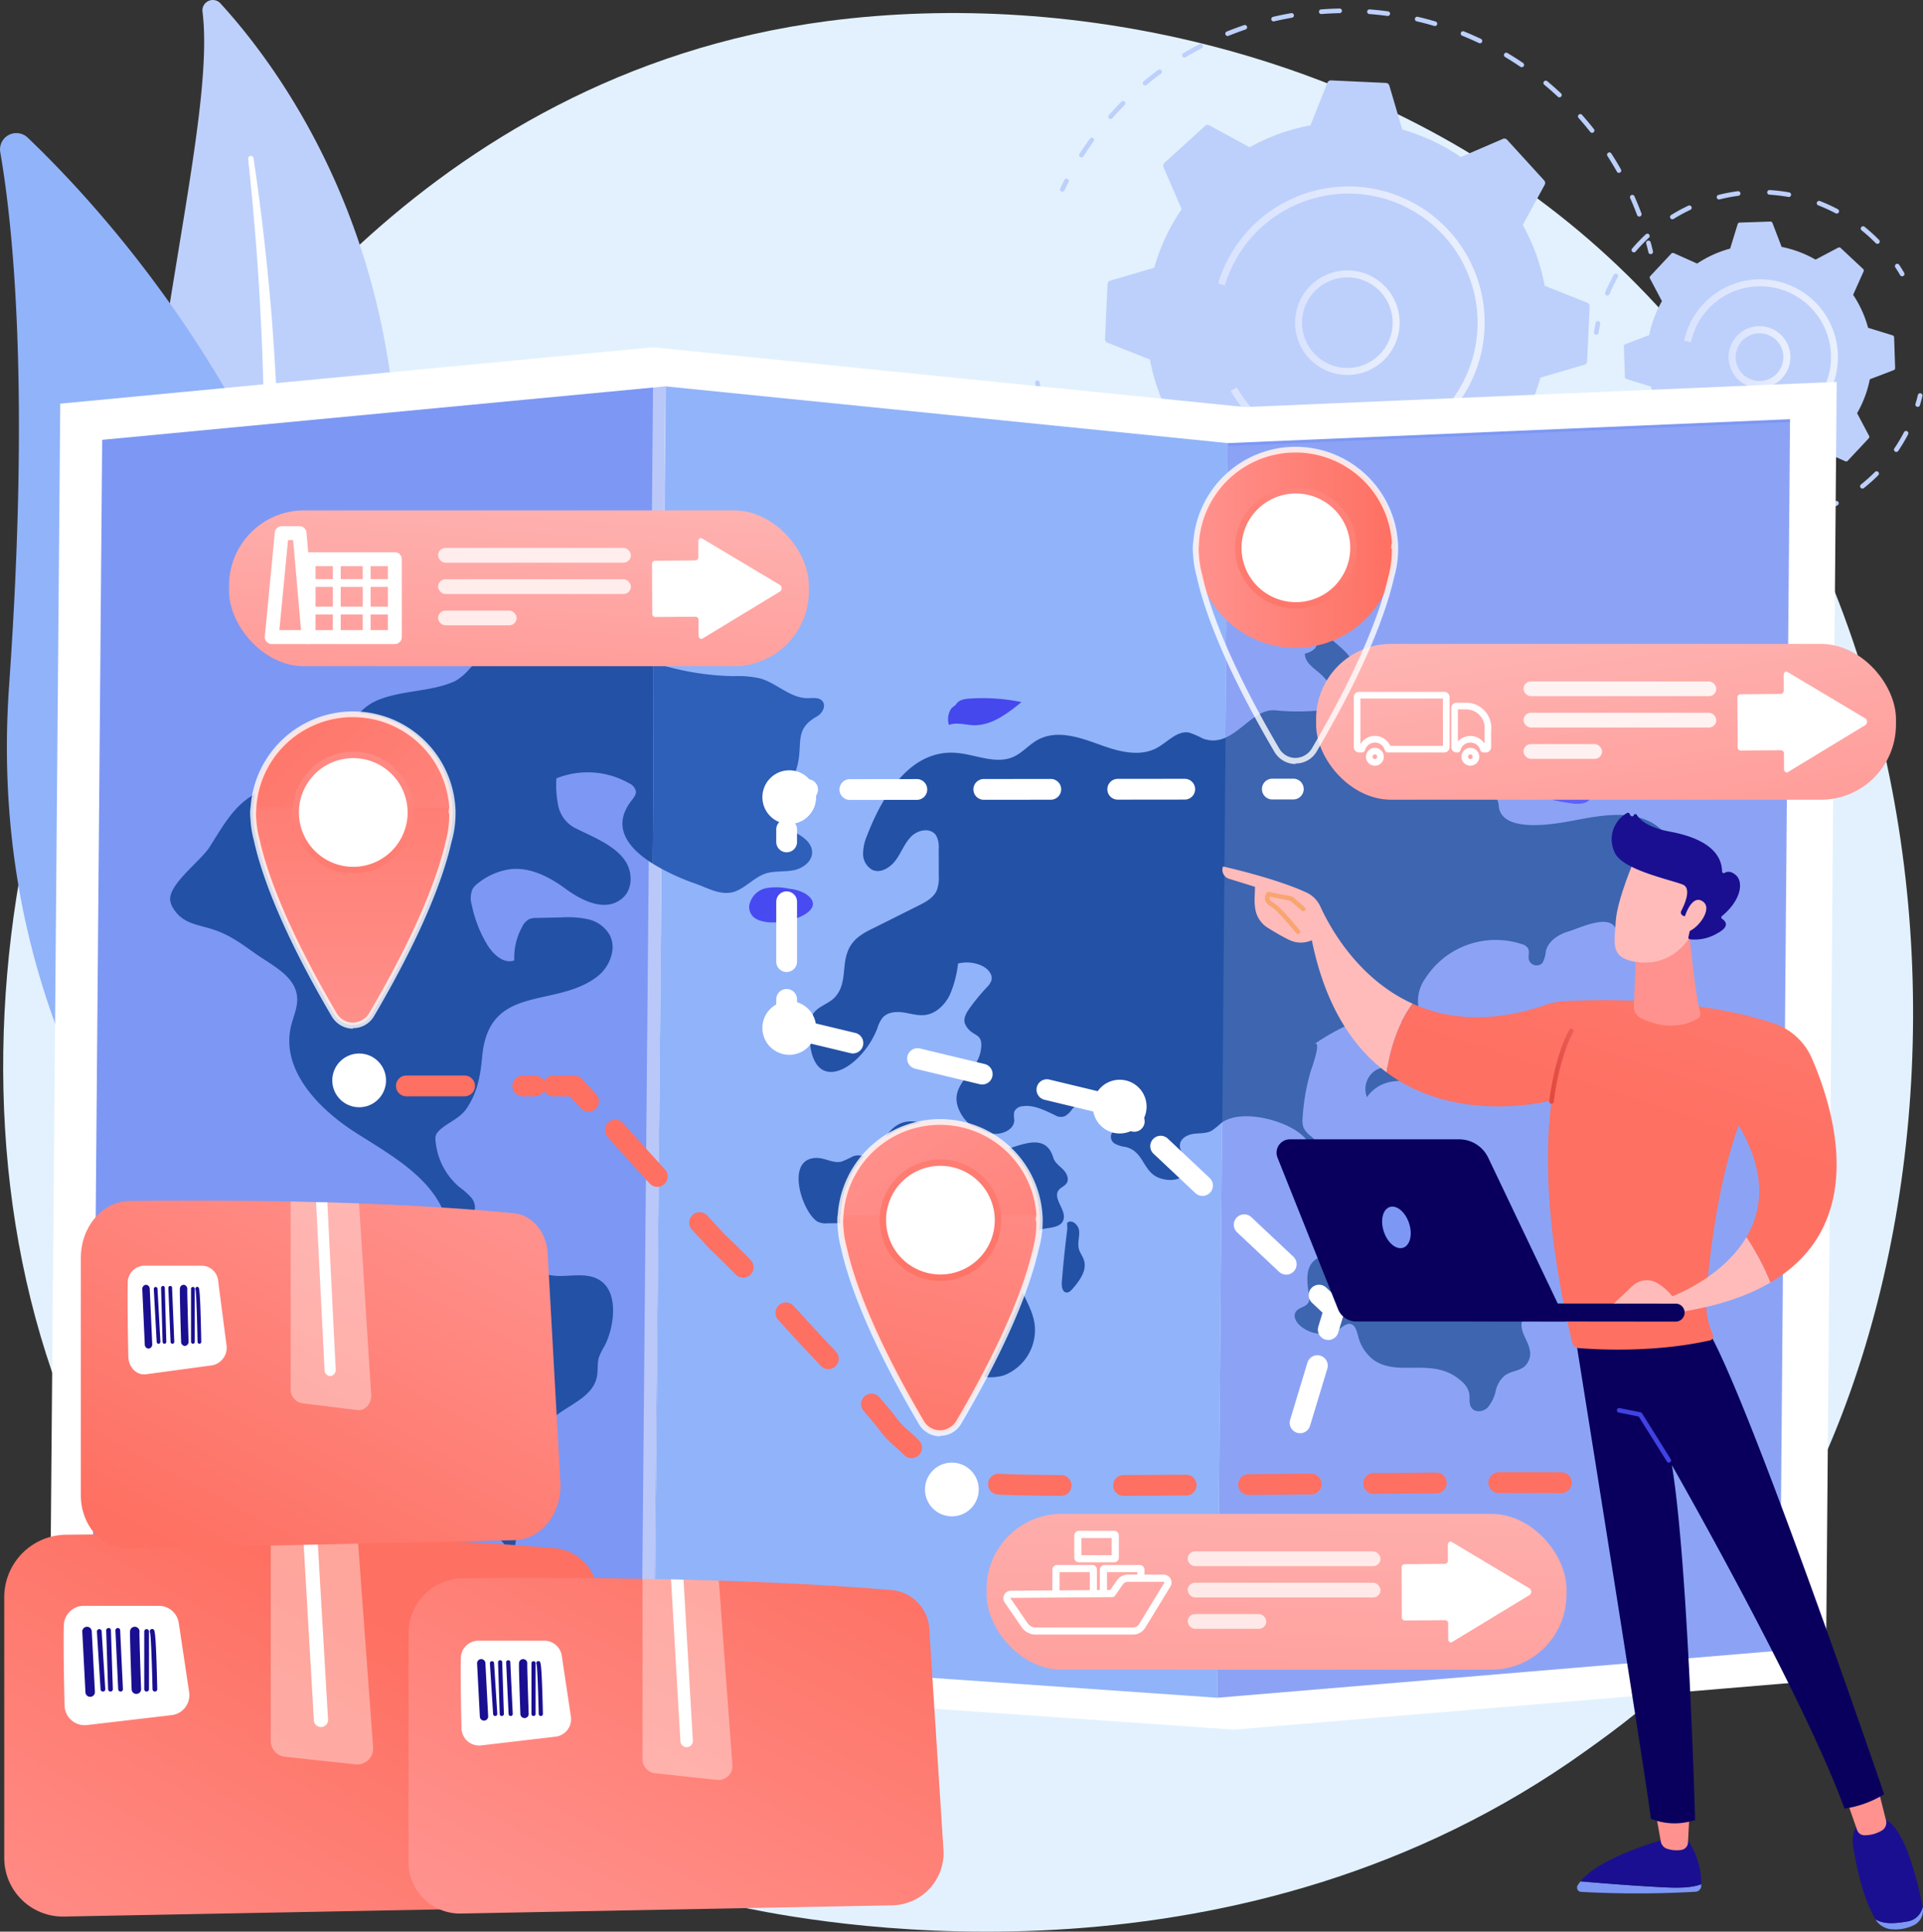 <svg xmlns="http://www.w3.org/2000/svg" xmlns:xlink="http://www.w3.org/1999/xlink" width="433" height="435.002" viewBox="0 0 433 435.002">
  <rect x="0" y="0" width="433" height="435.002" fill="#333333" stroke="none"/>
  <defs>
    <linearGradient id="linear-gradient" y1="0.5" x2="1" y2="0.5" gradientUnits="objectBoundingBox">
      <stop offset="0" stop-color="#dae3fe"/>
      <stop offset="1" stop-color="#e9effd"/>
    </linearGradient>
    <linearGradient id="linear-gradient-5" x1="21.32" y1="-0.555" x2="-11.315" y2="1.091" gradientUnits="objectBoundingBox">
      <stop offset="0" stop-color="#4f52ff"/>
      <stop offset="1" stop-color="#4042e2"/>
    </linearGradient>
    <linearGradient id="linear-gradient-6" x1="2.494" y1="3.634" x2="-1.901" y2="-3.161" xlink:href="#linear-gradient-5"/>
    <linearGradient id="linear-gradient-7" x1="15.264" y1="-0.034" x2="-21.745" y2="1.302" xlink:href="#linear-gradient-5"/>
    <linearGradient id="linear-gradient-8" x1="0.774" y1="-0.521" x2="0.216" y2="1.557" gradientUnits="objectBoundingBox">
      <stop offset="0" stop-color="#febbba"/>
      <stop offset="1" stop-color="#ff928e"/>
    </linearGradient>
    <linearGradient id="linear-gradient-9" x1="-0.005" y1="-0.3" x2="1.156" y2="1.538" xlink:href="#linear-gradient-8"/>
    <linearGradient id="linear-gradient-10" x1="0.69" y1="-1.1" x2="0.287" y2="2.295" xlink:href="#linear-gradient-8"/>
    <linearGradient id="linear-gradient-11" x1="-0.128" y1="1.179" x2="0.686" y2="0.286" gradientUnits="objectBoundingBox">
      <stop offset="0" stop-color="#ff928e"/>
      <stop offset="1" stop-color="#fe7062"/>
    </linearGradient>
    <linearGradient id="linear-gradient-12" x1="219.516" y1="-0.166" x2="201.472" y2="3.358" gradientUnits="objectBoundingBox">
      <stop offset="0" stop-color="#09005d"/>
      <stop offset="1" stop-color="#1a0f91"/>
    </linearGradient>
    <linearGradient id="linear-gradient-13" x1="276.353" y1="-0.086" x2="253.591" y2="3.376" xlink:href="#linear-gradient-12"/>
    <linearGradient id="linear-gradient-14" x1="245.112" y1="-0.015" x2="224.893" y2="3.448" xlink:href="#linear-gradient-12"/>
    <linearGradient id="linear-gradient-15" x1="165.728" y1="0.121" x2="152.033" y2="3.397" xlink:href="#linear-gradient-12"/>
    <linearGradient id="linear-gradient-16" x1="385.876" y1="0.174" x2="353.873" y2="3.699" xlink:href="#linear-gradient-12"/>
    <linearGradient id="linear-gradient-17" x1="243.616" y1="0.227" x2="223.402" y2="3.744" xlink:href="#linear-gradient-12"/>
    <linearGradient id="linear-gradient-18" x1="146.479" y1="-0.19" x2="134.484" y2="2.95" xlink:href="#linear-gradient-12"/>
    <linearGradient id="linear-gradient-19" x1="0.869" y1="-0.014" x2="0.148" y2="0.971" xlink:href="#linear-gradient-11"/>
    <linearGradient id="linear-gradient-20" x1="278.378" y1="-0.167" x2="257.466" y2="3.363" xlink:href="#linear-gradient-12"/>
    <linearGradient id="linear-gradient-21" x1="350.557" y1="-0.086" x2="324.245" y2="3.373" xlink:href="#linear-gradient-12"/>
    <linearGradient id="linear-gradient-22" x1="310.972" y1="-0.016" x2="287.568" y2="3.449" xlink:href="#linear-gradient-12"/>
    <linearGradient id="linear-gradient-23" x1="210.244" y1="0.123" x2="194.475" y2="3.383" xlink:href="#linear-gradient-12"/>
    <linearGradient id="linear-gradient-24" x1="489.827" y1="0.176" x2="452.933" y2="3.687" xlink:href="#linear-gradient-12"/>
    <linearGradient id="linear-gradient-25" x1="309.229" y1="0.227" x2="285.832" y2="3.745" xlink:href="#linear-gradient-12"/>
    <linearGradient id="linear-gradient-26" x1="185.659" y1="-0.189" x2="171.814" y2="2.944" xlink:href="#linear-gradient-12"/>
    <linearGradient id="linear-gradient-27" x1="0.076" y1="0.988" x2="0.966" y2="-0.057" xlink:href="#linear-gradient-11"/>
    <linearGradient id="linear-gradient-28" x1="249.507" y1="-0.166" x2="231.463" y2="3.358" xlink:href="#linear-gradient-12"/>
    <linearGradient id="linear-gradient-29" x1="314.193" y1="-0.086" x2="291.429" y2="3.376" xlink:href="#linear-gradient-12"/>
    <linearGradient id="linear-gradient-30" x1="278.719" y1="-0.015" x2="258.499" y2="3.448" xlink:href="#linear-gradient-12"/>
    <linearGradient id="linear-gradient-31" x1="188.48" y1="0.121" x2="174.786" y2="3.397" xlink:href="#linear-gradient-12"/>
    <linearGradient id="linear-gradient-32" x1="438.996" y1="0.174" x2="406.996" y2="3.699" xlink:href="#linear-gradient-12"/>
    <linearGradient id="linear-gradient-33" x1="277.202" y1="0.227" x2="256.988" y2="3.744" xlink:href="#linear-gradient-12"/>
    <linearGradient id="linear-gradient-34" x1="166.405" y1="-0.19" x2="154.41" y2="2.95" xlink:href="#linear-gradient-12"/>
    <linearGradient id="linear-gradient-35" x1="4.201" y1="-18.996" x2="2.832" y2="-11.784" xlink:href="#linear-gradient-11"/>
    <linearGradient id="linear-gradient-36" x1="1.441" y1="-17.21" x2="1.058" y2="-9.999" xlink:href="#linear-gradient-11"/>
    <linearGradient id="linear-gradient-37" x1="2.823" y1="-8.949" x2="1.803" y2="-4.801" xlink:href="#linear-gradient-11"/>
    <linearGradient id="linear-gradient-38" x1="1.039" y1="-0.823" x2="0.859" y2="-0.38" xlink:href="#linear-gradient-11"/>
    <linearGradient id="linear-gradient-39" x1="0.749" y1="-17.256" x2="0.663" y2="-11.111" xlink:href="#linear-gradient-11"/>
    <linearGradient id="linear-gradient-40" x1="0.5" y1="1.744" x2="0.5" y2="-0.453" xlink:href="#linear-gradient-11"/>
    <linearGradient id="linear-gradient-41" x1="0.5" y1="1.165" x2="0.5" y2="-0.849" xlink:href="#linear-gradient-11"/>
    <linearGradient id="linear-gradient-42" x1="0.553" y1="-0.521" x2="0.438" y2="1.691" xlink:href="#linear-gradient-11"/>
    <linearGradient id="linear-gradient-43" x1="0.636" y1="-0.137" x2="0.171" y2="2.048" xlink:href="#linear-gradient-11"/>
    <linearGradient id="linear-gradient-44" x1="0.638" y1="-0.559" x2="0.174" y2="1.445" xlink:href="#linear-gradient-11"/>
    <linearGradient id="linear-gradient-45" x1="0.5" y1="-2.05" x2="0.5" y2="1.325" xlink:href="#linear-gradient-11"/>
    <linearGradient id="linear-gradient-46" x1="0" y1="0.5" x2="1" y2="0.5" xlink:href="#linear-gradient-11"/>
    <linearGradient id="linear-gradient-48" x1="0.754" y1="-1.057" x2="0.334" y2="1.517" xlink:href="#linear-gradient-11"/>
    <linearGradient id="linear-gradient-49" x1="-31.533" y1="0.5" x2="-30.533" y2="0.5" xlink:href="#linear-gradient-12"/>
    <linearGradient id="linear-gradient-50" x1="-110.587" y1="0.5" x2="-109.587" y2="0.5" xlink:href="#linear-gradient-8"/>
    <linearGradient id="linear-gradient-51" x1="-61.544" y1="0.5" x2="-60.544" y2="0.5" xlink:href="#linear-gradient-12"/>
    <linearGradient id="linear-gradient-52" x1="-101.768" y1="0.5" x2="-100.768" y2="0.5" xlink:href="#linear-gradient-8"/>
    <linearGradient id="linear-gradient-53" x1="-11.813" y1="0.066" x2="-12.969" y2="1.243" xlink:href="#linear-gradient-12"/>
    <linearGradient id="linear-gradient-54" x1="6.922" y1="-7.965" x2="1.995" y2="-1.47" xlink:href="#linear-gradient-5"/>
    <linearGradient id="linear-gradient-55" x1="-16.08" y1="0.308" x2="-16.951" y2="1.354" xlink:href="#linear-gradient-8"/>
    <linearGradient id="linear-gradient-56" x1="1.186" y1="-1.139" x2="0.521" y2="0.314" xlink:href="#linear-gradient-11"/>
    <linearGradient id="linear-gradient-57" y1="0.5" x2="1" y2="0.5" gradientUnits="objectBoundingBox">
      <stop offset="0" stop-color="#e1473d"/>
      <stop offset="1" stop-color="#e9605a"/>
    </linearGradient>
    <linearGradient id="linear-gradient-58" x1="-57.729" y1="1.478" x2="-57.457" y2="0.434" xlink:href="#linear-gradient-8"/>
    <linearGradient id="linear-gradient-59" x1="-40.559" y1="0.35" x2="-41.671" y2="1.106" xlink:href="#linear-gradient-8"/>
    <linearGradient id="linear-gradient-60" x1="-29.909" y1="0.152" x2="-29.16" y2="1.129" xlink:href="#linear-gradient-12"/>
    <linearGradient id="linear-gradient-61" x1="-169.58" y1="-0.685" x2="-174.131" y2="1.784" xlink:href="#linear-gradient-8"/>
    <linearGradient id="linear-gradient-62" x1="-22.397" y1="-1.338" x2="-22.834" y2="0.108" xlink:href="#linear-gradient-8"/>
    <linearGradient id="linear-gradient-63" x1="-7.29" y1="0.729" x2="-8.029" y2="3.192" xlink:href="#linear-gradient-12"/>
    <linearGradient id="linear-gradient-64" x1="-5.502" y1="0.133" x2="-5.9" y2="0.802" xlink:href="#linear-gradient-12"/>
  </defs>
  <g id="Group_1723" data-name="Group 1723" transform="translate(-469.185 -470.556)">
    <path id="Path_3993" data-name="Path 3993" d="M853.961,860.639c-8.831,9.3-17.187,15.292-23.788,20.029-77.6,55.68-169.423,39.449-188.939,35.486-28.817-5.853-84.521-17.167-124.793-64.526C455.512,779.976,465,667.091,512.26,592.575c8.645-13.63,54.309-89.282,147.12-101.414,56.169-7.342,121.643,7.466,169.058,47.19C927.966,621.736,920.881,790.187,853.961,860.639Z" transform="translate(-3.856 -15.856)" fill="#e2f1fd"/>
    <g id="Group_1723-2" data-name="Group 1723" transform="translate(499.105 470.556)">
      <path id="Path_3994" data-name="Path 3994" d="M676.377,473.164a2.336,2.336,0,0,1,4.045-1.843c15.52,16.952,52.109,66.967,35.9,148.313C695.982,721.694,714.6,760.9,739.574,785.85c0,0-35.866-13.555-56.061-53.44C633.931,634.483,681.381,513.1,676.377,473.164Z" transform="translate(-660.702 -470.556)" fill="#bdd0fb"/>
      <path id="Path_3995" data-name="Path 3995" d="M805.367,695.731c1.223,11.625,2.216,23.269,2.782,34.932q.941,17.487.81,34.993c-.135,11.662-.49,23.32-1.339,34.945-.8,11.629-2.092,23.21-3.433,34.834-1.275,11.624-2.626,23.327-2.783,35.2a118.582,118.582,0,0,0,4.489,35.391c.853,2.861,1.762,5.717,2.831,8.491,1.017,2.8,2.158,5.546,3.349,8.275a122.956,122.956,0,0,0,31.376,42.989,2.26,2.26,0,0,0,3.063-3.322l-.006-.006c-2.095-1.984-4.164-3.989-6.136-6.08-1-1.03-1.959-2.1-2.934-3.156-.934-1.089-1.911-2.143-2.81-3.26A119.144,119.144,0,0,1,824.6,936.014a130.589,130.589,0,0,1-13.928-31.367,113.776,113.776,0,0,1-3.482-16.783,129.005,129.005,0,0,1-.993-17.185c.064-11.535,1.306-23.129,2.5-34.762s2.28-23.339,2.9-35.068q.488-8.794.661-17.6c.074-2.934.092-5.869.115-8.8q-.008-4.4-.073-8.8-.305-17.6-1.7-35.145c-.987-11.684-2.284-23.337-4.027-34.921a.606.606,0,0,0-1.2.154Z" transform="translate(-779.411 -659.988)" fill="#fff" style="mix-blend-mode: soft-light;isolation: isolate"/>
    </g>
    <g id="Group_1725" data-name="Group 1725" transform="translate(469.185 500.514)">
      <g id="Group_1724" data-name="Group 1724" transform="translate(0 0)">
        <path id="Path_3996" data-name="Path 3996" d="M535.419,928.413a5.873,5.873,0,0,1-9.506,2.167c-16.8-15.73-60.259-64.5-54.686-143.739,4.707-66.916.9-103.647-1.983-120.2a3.682,3.682,0,0,1,6.174-3.291C503.768,690.427,589.074,787.144,535.419,928.413Z" transform="translate(-469.185 -662.314)" fill="#91b3fa"/>
        <path id="Path_3997" data-name="Path 3997" d="M653.37,1330.837a1.631,1.631,0,0,1-2.394-.77c-.376-.948-37.545-95.83-35.2-189.167a1.628,1.628,0,1,1,3.256.082c-2.325,92.658,34.6,186.944,34.974,187.885A1.629,1.629,0,0,1,653.37,1330.837Z" transform="translate(-592.783 -1064.793)" fill="#fff" style="mix-blend-mode: soft-light;isolation: isolate"/>
      </g>
    </g>
    <g id="Group_1732" data-name="Group 1732" transform="translate(702.238 472.476)">
      <g id="Group_1729" data-name="Group 1729">
        <g id="Group_1726" data-name="Group 1726" transform="translate(5.639)">
          <path id="Path_3998" data-name="Path 3998" d="M1997.577,731.064a.522.522,0,0,1-.471-.747q.452-.947.933-1.883a.522.522,0,0,1,.929.477q-.475.923-.92,1.856A.522.522,0,0,1,1997.577,731.064Z" transform="translate(-1997.055 -689.827)" fill="#bdd0fb"/>
          <path id="Path_3999" data-name="Path 3999" d="M2150.615,529.7a.522.522,0,0,1-.489-.339c-.479-1.281-1-2.561-1.553-3.8a.522.522,0,1,1,.954-.423c.559,1.262,1.09,2.56,1.577,3.861a.522.522,0,0,1-.489.7Zm-4.583-9.844a.521.521,0,0,1-.455-.266c-.671-1.19-1.385-2.374-2.122-3.519a.522.522,0,1,1,.877-.565c.749,1.162,1.473,2.364,2.154,3.571a.522.522,0,0,1-.454.778ZM2025,516.387a.522.522,0,0,1-.439-.8c.749-1.166,1.542-2.324,2.356-3.442a.522.522,0,1,1,.844.615c-.8,1.1-1.584,2.242-2.321,3.391A.522.522,0,0,1,2025,516.387Zm114.989-5.547a.521.521,0,0,1-.41-.2c-.843-1.07-1.73-2.13-2.637-3.152a.522.522,0,1,1,.781-.693c.92,1.037,1.82,2.113,2.676,3.2a.522.522,0,0,1-.409.845Zm-108.434-3.11a.522.522,0,0,1-.391-.868c.916-1.034,1.876-2.057,2.854-3.041a.522.522,0,0,1,.74.736c-.964.969-1.911,1.977-2.813,3A.522.522,0,0,1,2031.552,507.731Zm101.08-4.883a.523.523,0,0,1-.356-.14c-1-.936-2.04-1.85-3.083-2.716a.522.522,0,0,1,.667-.8c1.058.879,2.111,1.807,3.129,2.756a.522.522,0,0,1-.356.9Zm-93.282-2.68a.522.522,0,0,1-.334-.923c1.063-.885,2.168-1.751,3.284-2.575a.522.522,0,0,1,.62.84c-1.1.811-2.188,1.665-3.236,2.537A.521.521,0,0,1,2039.35,500.168Zm84.8-4.1a.518.518,0,0,1-.293-.09c-1.128-.768-2.293-1.511-3.462-2.21a.522.522,0,0,1,.535-.9c1.187.71,2.369,1.464,3.514,2.243a.522.522,0,0,1-.294.954Zm-75.949-2.184a.522.522,0,0,1-.269-.97c1.19-.713,2.415-1.4,3.641-2.038a.522.522,0,1,1,.482.926c-1.208.63-2.415,1.305-3.586,2.008A.521.521,0,0,1,2048.206,493.882Zm66.53-3.211a.522.522,0,0,1-.223-.05c-1.231-.584-2.5-1.139-3.761-1.649a.522.522,0,1,1,.39-.968c1.283.518,2.568,1.082,3.818,1.674a.522.522,0,0,1-.224.993Zm-56.811-1.634a.522.522,0,0,1-.2-1.006c1.28-.518,2.6-1.007,3.91-1.452a.522.522,0,0,1,.334.989c-1.3.438-2.592.92-3.854,1.43A.52.52,0,0,1,2057.925,489.038Zm46.672-2.244a.516.516,0,0,1-.148-.021c-1.3-.386-2.64-.74-3.972-1.051a.522.522,0,0,1,.238-1.016c1.352.316,2.708.674,4.031,1.066a.522.522,0,0,1-.148,1.023Zm-36.323-1.044a.522.522,0,0,1-.119-1.03c1.348-.316,2.723-.6,4.087-.833a.522.522,0,0,1,.178,1.029c-1.344.233-2.7.51-4.027.821A.538.538,0,0,1,2068.273,485.75Zm25.707-1.231a.534.534,0,0,1-.07,0c-1.349-.182-2.724-.328-4.086-.432a.522.522,0,1,1,.08-1.041c1.383.106,2.778.253,4.146.438a.522.522,0,0,1-.069,1.039Zm-14.976-.43a.522.522,0,0,1-.04-1.042c1.377-.106,2.779-.173,4.166-.2a.522.522,0,0,1,.019,1.044c-1.367.025-2.747.092-4.1.2Z" transform="translate(-2020.192 -482.847)" fill="#bdd0fb"/>
          <path id="Path_4000" data-name="Path 4000" d="M2842.772,820.339a.521.521,0,0,1-.507-.4q-.238-1.006-.507-2.008a.522.522,0,0,1,1.008-.27q.273,1.015.514,2.037a.522.522,0,0,1-.508.642Z" transform="translate(-2709.778 -765.027)" fill="#bdd0fb"/>
        </g>
        <g id="Group_1727" data-name="Group 1727" transform="translate(0 83.75)">
          <path id="Path_4001" data-name="Path 4001" d="M2788.943,1166.13a.522.522,0,0,1-.442-.8q.551-.879,1.074-1.771a.522.522,0,1,1,.9.528q-.531.905-1.09,1.8A.523.523,0,0,1,2788.943,1166.13Z" transform="translate(-2659.15 -1140.747)" fill="#bdd0fb"/>
          <path id="Path_4002" data-name="Path 4002" d="M2042.457,1123.172c-1.153,0-2.318-.028-3.464-.084a.522.522,0,0,1-.5-.547.534.534,0,0,1,.547-.5c1.338.066,2.7.094,4.043.08h.005a.522.522,0,0,1,.005,1.044Zm7.244-.37a.522.522,0,0,1-.052-1.041c1.333-.136,2.682-.314,4.009-.528a.522.522,0,0,1,.166,1.031c-1.347.217-2.716.4-4.069.536Zm-17.27-.341a.513.513,0,0,1-.074-.005c-1.348-.193-2.709-.427-4.044-.7a.522.522,0,0,1,.207-1.023c1.315.266,2.656.5,3.985.686a.522.522,0,0,1-.073,1.039Zm27.787-1.548a.522.522,0,0,1-.13-1.027c1.3-.337,2.609-.716,3.885-1.127a.522.522,0,1,1,.32.994c-1.295.417-2.622.8-3.943,1.143A.509.509,0,0,1,2060.218,1120.913Zm-38.221-.755a.523.523,0,0,1-.151-.022c-1.306-.394-2.617-.83-3.893-1.3a.522.522,0,0,1,.359-.981c1.258.46,2.548.891,3.836,1.279a.522.522,0,0,1-.151,1.021Zm48.333-2.7a.522.522,0,0,1-.206-1c1.232-.528,2.467-1.1,3.669-1.7a.522.522,0,1,1,.467.934c-1.22.61-2.473,1.192-3.724,1.729A.516.516,0,0,1,2070.33,1117.457Zm-58.3-1.151a.52.52,0,0,1-.224-.051c-1.23-.587-2.458-1.217-3.651-1.873a.522.522,0,0,1,.5-.915c1.174.647,2.385,1.268,3.6,1.846a.522.522,0,0,1-.225.993Zm67.769-3.8a.522.522,0,0,1-.277-.964c1.14-.712,2.273-1.466,3.368-2.241a.522.522,0,1,1,.6.852c-1.112.786-2.261,1.552-3.419,2.274A.515.515,0,0,1,2079.8,1112.5Zm-77.032-1.518a.519.519,0,0,1-.293-.09c-1.127-.767-2.245-1.577-3.323-2.405a.522.522,0,1,1,.636-.828c1.062.817,2.164,1.614,3.274,2.37a.522.522,0,0,1-.294.954Zm85.642-4.813a.522.522,0,0,1-.34-.918c1.018-.875,2.026-1.791,2.993-2.722a.522.522,0,1,1,.724.752c-.982.945-2,1.875-3.037,2.762A.52.52,0,0,1,2088.411,1106.173Zm-93.993-1.85a.521.521,0,0,1-.355-.14c-.889-.826-1.773-1.691-2.628-2.57l-.3-.307a.522.522,0,0,1,.751-.725l.294.305c.843.866,1.715,1.719,2.591,2.533a.522.522,0,0,1-.355.9Zm101.56-5.7a.522.522,0,0,1-.4-.863c.88-1.02,1.739-2.076,2.552-3.136a.522.522,0,0,1,.829.635c-.826,1.077-1.7,2.147-2.591,3.183A.519.519,0,0,1,2095.978,1098.625Zm-108.825-2.14a.52.52,0,0,1-.409-.2c-.849-1.067-1.678-2.171-2.464-3.283a.522.522,0,1,1,.852-.6c.774,1.1,1.591,2.184,2.428,3.235a.522.522,0,0,1-.408.847Zm-6.006-8.839a.521.521,0,0,1-.453-.263c-.68-1.186-1.332-2.4-1.938-3.619a.522.522,0,0,1,.935-.466c.6,1.2,1.239,2.4,1.908,3.566a.522.522,0,0,1-.452.781Zm-4.594-9.648a.521.521,0,0,1-.487-.334c-.489-1.268-.949-2.571-1.365-3.871a.522.522,0,0,1,.994-.319c.411,1.281.864,2.565,1.345,3.815a.521.521,0,0,1-.3.674A.515.515,0,0,1,1976.553,1078Z" transform="translate(-1972.533 -1064.646)" fill="#bdd0fb"/>
          <path id="Path_4003" data-name="Path 4003" d="M1961.9,1022.017a.522.522,0,0,1-.509-.41q-.226-1.027-.42-2.06a.522.522,0,0,1,1.026-.193q.191,1.017.413,2.028a.521.521,0,0,1-.4.622A.534.534,0,0,1,1961.9,1022.017Z" transform="translate(-1960.957 -1018.93)" fill="#bdd0fb"/>
        </g>
        <g id="Group_1728" data-name="Group 1728" transform="translate(15.764 16.188)">
          <path id="Path_4004" data-name="Path 4004" d="M2061.865,644.7a.848.848,0,0,0,.533.827l9.588,3.809a44.93,44.93,0,0,0,4.941,13.7l-4.938,9.05a.847.847,0,0,0,.118.977l8.337,9.144a.848.848,0,0,0,.962.207l9.467-4.083a44.942,44.942,0,0,0,13.182,6.181l2.91,9.9a.848.848,0,0,0,.774.608l12.361.57a.848.848,0,0,0,.827-.534l3.809-9.587a44.939,44.939,0,0,0,13.7-4.941l9.05,4.938a.848.848,0,0,0,.977-.118l9.144-8.337a.848.848,0,0,0,.207-.962l-4.083-9.467a44.93,44.93,0,0,0,6.181-13.182l9.9-2.91a.848.848,0,0,0,.607-.774l.571-12.361a.848.848,0,0,0-.534-.827l-9.588-3.809a44.931,44.931,0,0,0-4.941-13.7l4.938-9.051a.848.848,0,0,0-.117-.977l-8.338-9.144a.847.847,0,0,0-.962-.207l-9.467,4.083a44.931,44.931,0,0,0-13.183-6.181l-2.91-9.9a.847.847,0,0,0-.774-.608l-12.361-.57a.848.848,0,0,0-.827.534l-3.809,9.587a44.934,44.934,0,0,0-13.7,4.941l-9.051-4.938a.847.847,0,0,0-.977.118l-9.144,8.337a.847.847,0,0,0-.207.962l4.083,9.467a44.94,44.94,0,0,0-6.181,13.182l-9.9,2.91a.847.847,0,0,0-.607.774Z" transform="translate(-2061.864 -586.467)" fill="#bdd0fb"/>
          <path id="Path_4005" data-name="Path 4005" d="M2347.492,883.922a11.768,11.768,0,1,1,9.837-5.275A11.7,11.7,0,0,1,2347.492,883.922Zm.034-21.969a10.2,10.2,0,1,0,5.613,1.69A10.2,10.2,0,0,0,2347.526,861.953Z" transform="translate(-2292.95 -817.595)" fill="url(#linear-gradient)"/>
          <path id="Path_4006" data-name="Path 4006" d="M2254.3,800.853a30.568,30.568,0,0,1-22.657-9.983q-.475-.521-.925-1.062a30.919,30.919,0,0,1-2.4-3.3h0q-.187-.3-.368-.6l-.017-.028q-.078-.131-.155-.263l1.353-.788a29.3,29.3,0,0,0,3.666,4.99h0a29.086,29.086,0,0,0,40.913,2.043l.164-.148a29.076,29.076,0,1,0-47.437-29.868l-1.5-.45a30.651,30.651,0,1,1,29.359,39.46Z" transform="translate(-2199.468 -715.674)" fill="url(#linear-gradient)"/>
        </g>
      </g>
      <path id="Path_4007" data-name="Path 4007" d="M2810.275,825.374l5.524,1.7a25.175,25.175,0,0,0,3.368,7.43l-2.356,5.274a.475.475,0,0,0,.109.541l5.063,4.737a.476.476,0,0,0,.547.073l5.106-2.7a25.18,25.18,0,0,0,7.637,2.867l2.065,5.4a.475.475,0,0,0,.459.305l6.929-.23a.475.475,0,0,0,.438-.335l1.7-5.524a25.185,25.185,0,0,0,7.43-3.368l5.274,2.356a.475.475,0,0,0,.541-.109l4.737-5.063a.475.475,0,0,0,.073-.546l-2.7-5.106a25.171,25.171,0,0,0,2.867-7.637l5.4-2.065a.475.475,0,0,0,.3-.459l-.23-6.929a.475.475,0,0,0-.335-.438l-5.524-1.7a25.178,25.178,0,0,0-3.368-7.43l2.356-5.274a.475.475,0,0,0-.109-.541l-5.062-4.737a.475.475,0,0,0-.547-.073l-5.106,2.7a25.171,25.171,0,0,0-7.637-2.867l-2.064-5.4a.475.475,0,0,0-.459-.305l-6.929.23a.475.475,0,0,0-.438.335l-1.7,5.524a25.179,25.179,0,0,0-7.43,3.368l-5.274-2.356a.475.475,0,0,0-.541.109l-4.737,5.063a.476.476,0,0,0-.073.547l2.7,5.106a25.19,25.19,0,0,0-2.867,7.637l-5.4,2.065a.475.475,0,0,0-.305.459l.23,6.929A.475.475,0,0,0,2810.275,825.374Z" transform="translate(-2677.112 -741.947)" fill="#bdd0fb"/>
      <path id="Path_4008" data-name="Path 4008" d="M2967.693,954.855a6.961,6.961,0,1,1,1.931-.275A6.9,6.9,0,0,1,2967.693,954.855Zm.017-12.318a5.392,5.392,0,0,0-1.495.212,5.373,5.373,0,0,0-1.112,9.866h0a5.373,5.373,0,1,0,2.607-10.079Z" transform="translate(-2804.565 -869.399)" fill="url(#linear-gradient)"/>
      <g id="Group_1730" data-name="Group 1730" transform="translate(125.864 40.881)">
        <path id="Path_4009" data-name="Path 4009" d="M2767.137,936.341a.508.508,0,0,1-.079-.006.521.521,0,0,1-.437-.594c.105-.7.232-1.4.376-2.083a.522.522,0,0,1,1.021.215c-.14.664-.263,1.346-.366,2.024A.521.521,0,0,1,2767.137,936.341Z" transform="translate(-2766.615 -903.762)" fill="#bdd0fb"/>
        <path id="Path_4010" data-name="Path 4010" d="M2783.05,768.287a.522.522,0,0,1-.481-.724,38.177,38.177,0,0,1,1.766-3.638l.187-.334a.522.522,0,0,1,.908.514l-.182.326a37.252,37.252,0,0,0-1.717,3.538A.522.522,0,0,1,2783.05,768.287Zm5.983-9.729a.522.522,0,0,1-.4-.86,37.706,37.706,0,0,1,3.064-3.2.522.522,0,1,1,.709.766,36.732,36.732,0,0,0-2.979,3.109A.521.521,0,0,1,2789.033,758.559Zm54.828-1.915a.521.521,0,0,1-.373-.156,36.54,36.54,0,0,0-3.191-2.888.522.522,0,0,1,.653-.814,37.766,37.766,0,0,1,3.283,2.97.522.522,0,0,1-.373.888Zm-46.169-5.535a.522.522,0,0,1-.276-.965,37.874,37.874,0,0,1,3.892-2.109.522.522,0,0,1,.443.945,36.878,36.878,0,0,0-3.784,2.051A.522.522,0,0,1,2797.692,751.109Zm37.008-1.286a.519.519,0,0,1-.244-.061,37.013,37.013,0,0,0-3.915-1.789.522.522,0,0,1,.378-.974,38.132,38.132,0,0,1,4.025,1.84.522.522,0,0,1-.245.983Zm-26.5-3.177a.522.522,0,0,1-.127-1.028,38.021,38.021,0,0,1,4.347-.834.522.522,0,1,1,.137,1.035,36.99,36.99,0,0,0-4.228.811A.529.529,0,0,1,2808.2,746.646Zm15.7-.557a.522.522,0,0,1-.093-.008,36.5,36.5,0,0,0-4.273-.511.522.522,0,0,1-.49-.552.531.531,0,0,1,.552-.49,37.483,37.483,0,0,1,4.4.526.522.522,0,0,1-.092,1.036Z" transform="translate(-2780.042 -744.527)" fill="#bdd0fb"/>
        <path id="Path_4011" data-name="Path 4011" d="M3202,853.6a.521.521,0,0,1-.452-.259c-.342-.587-.707-1.175-1.085-1.748a.522.522,0,1,1,.872-.575c.388.589.764,1.194,1.115,1.8a.522.522,0,0,1-.45.784Z" transform="translate(-3132.612 -834.182)" fill="#bdd0fb"/>
      </g>
      <g id="Group_1731" data-name="Group 1731" transform="translate(129.683 86.645)">
        <path id="Path_4012" data-name="Path 4012" d="M3230.363,1040.52a.533.533,0,0,1-.15-.022.523.523,0,0,1-.35-.65c.2-.656.378-1.324.537-1.986a.522.522,0,1,1,1.015.244c-.164.681-.349,1.369-.552,2.043A.523.523,0,0,1,3230.363,1040.52Z" transform="translate(-3161.292 -1037.462)" fill="#bdd0fb"/>
        <path id="Path_4013" data-name="Path 4013" d="M2854.734,1112.713a.522.522,0,0,1-.034-1.043,36.754,36.754,0,0,0,4.2-.525.522.522,0,1,1,.189,1.026,37.845,37.845,0,0,1-4.321.54Zm-6.969-.191a.432.432,0,0,1-.064,0,37.452,37.452,0,0,1-4.285-.779.522.522,0,1,1,.247-1.014,36.446,36.446,0,0,0,4.164.758.522.522,0,0,1-.062,1.04Zm17.94-2.237a.522.522,0,0,1-.188-1.009,36.919,36.919,0,0,0,3.856-1.751.522.522,0,0,1,.485.924,37.789,37.789,0,0,1-3.965,1.8A.52.52,0,0,1,2865.7,1110.285Zm-28.756-.808a.518.518,0,0,1-.216-.047c-.9-.411-1.8-.862-2.673-1.344q-.6-.332-1.182-.681a.522.522,0,1,1,.536-.9q.568.339,1.152.663c.845.467,1.72.907,2.6,1.307a.522.522,0,0,1-.217,1Zm38.508-4.777a.522.522,0,0,1-.326-.93,36.68,36.68,0,0,0,3.155-2.826.522.522,0,0,1,.74.736,37.52,37.52,0,0,1-3.245,2.906A.52.52,0,0,1,2875.456,1104.7Zm-47.928-1.351a.52.52,0,0,1-.347-.133,37.468,37.468,0,0,1-3.077-3.083.522.522,0,0,1,.781-.693,36.33,36.33,0,0,0,2.99,3,.522.522,0,0,1-.347.911Zm55.552-6.9a.522.522,0,0,1-.432-.814c.609-.9,1.186-1.846,1.716-2.8q.229-.416.447-.835a.522.522,0,1,1,.927.481q-.224.431-.46.858c-.545.987-1.139,1.957-1.765,2.885A.522.522,0,0,1,2883.081,1096.444Z" transform="translate(-2818.83 -1083.234)" fill="#bdd0fb"/>
        <path id="Path_4014" data-name="Path 4014" d="M2792.6,1095.177a.522.522,0,0,1-.449-.255c-.358-.6-.705-1.223-1.031-1.847a.522.522,0,0,1,.926-.483c.317.607.655,1.212,1,1.8a.522.522,0,0,1-.448.789Z" transform="translate(-2791.058 -1083.742)" fill="#bdd0fb"/>
      </g>
      <path id="Path_4015" data-name="Path 4015" d="M2913.668,908.22a17.448,17.448,0,0,1-11.959-4.716,17.657,17.657,0,0,1-2.057-2.292q-.2-.261-.381-.528l1.286-.892a15.944,15.944,0,0,0,18.06,6.083c.082-.026.163-.054.244-.081l.007,0,.046-.015.014-.005a15.828,15.828,0,0,0,5.766-3.527l.048-.046c.046-.044.092-.089.138-.135q.223-.22.438-.451a15.835,15.835,0,0,0,4.3-10.884q0-.271-.009-.541a15.948,15.948,0,0,0-31.526-2.843l-1.531-.329a17.514,17.514,0,0,1,34.622,3.12q.01.3.01.595a17.5,17.5,0,0,1-17.519,17.492Z" transform="translate(-2750.391 -812.22)" fill="url(#linear-gradient)"/>
    </g>
    <g id="Group_1734" data-name="Group 1734" transform="translate(480.285 548.759)">
      <path id="Path_4016" data-name="Path 4016" d="M809.441,984.6,676.179,971.133,542.7,983.832l-2.463,295.437,133.426-6.123,133.3,9.3,133.3-11.187,2.437-292.33Z" transform="translate(-540.235 -971.133)" fill="#fff"/>
      <path id="Path_4017" data-name="Path 4017" d="M728.281,1313.973l-126.772,5.807,2.336-280.263,126.824-12.044Z" transform="translate(-591.936 -1018.671)" fill="#7d97f4"/>
      <path id="Path_4018" data-name="Path 4018" d="M1539.626,1322.795l-126.65-8.822,2.388-286.5,126.617,12.781Z" transform="translate(-1276.632 -1018.671)" fill="#91b3fa"/>
      <path id="Path_4019" data-name="Path 4019" d="M2350.317,1352.129l-126.654,10.611,2.355-282.541,126.611-5.386Z" transform="translate(-1960.669 -1058.616)" fill="#7d97f4"/>
      <rect id="Rectangle_203" data-name="Rectangle 203" width="2.869" height="286.589" transform="matrix(1, 0.009, -0.009, 1, 135.947, 8.777)" fill="#fff" opacity="0.47"/>
      <g id="Group_1733" data-name="Group 1733" transform="translate(27.208 63.432)">
        <path id="Path_4020" data-name="Path 4020" d="M2000.729,2232.9q-.766,6-1.248,12.026c-.077.959.11,2.262,1.036,2.356.557.056,1.021-.411,1.4-.841,1.595-1.824,3.308-4.177,2.536-6.5-.287-.866-.9-1.594-1.133-2.477-.354-1.327.2-2.74.058-4.108s-1.787-2.715-2.708-1.721Z" transform="translate(-1798.704 -2097.849)" fill="#2351a5"/>
        <path id="Path_4021" data-name="Path 4021" d="M813.82,1381.907c-6.272-3.315-10.217-3.764-16.97-3.029-6.37.693-10.674,3.893-15.047,8.453a11.608,11.608,0,0,1-3.251,2.768c-5.4,2.495-12.259,1.992-17.778,4.455-6.569,2.932-8.423,12.049-14.423,16.081-3.473,2.333-7.85,2.629-11.664,4.3-5.646,2.472-8.25,7.607-11.456,12.6-1.972,3.073-9.233,8.339-8.821,11.933a4.477,4.477,0,0,0,.693,1.824c2,3.223,4.986,3.562,8.137,4.483,4.163,1.216,6.674,3.084,10.357,5.689,3.841,2.717,9.067,5.093,9.4,9.895.154,2.228-.886,4.333-1.394,6.5-2.294,9.791,6.219,18.586,14.5,23.881s18.06,10.526,20.7,20.224a5.267,5.267,0,0,0,1.085,2.476c2.419,2.38,4.23-3,4.963-4.714a3.443,3.443,0,0,0-.693-3.357,17.111,17.111,0,0,0-2.65-2.343,15.371,15.371,0,0,1-5.359-10.491,2.379,2.379,0,0,1,.238-1.5c1.436-2.174,5.016-3.066,6.772-5.7,2.512-3.769,3.085-7.344,3.513-11.817,1.571-16.431,16.53-10.615,25.921-17.9a9.027,9.027,0,0,0,3.363-5.685,6.06,6.06,0,0,0-.523-3.537,7.4,7.4,0,0,0-4.782-3.624,21.156,21.156,0,0,0-6.07-.458l-5.668.12a4.174,4.174,0,0,0-1.646.258,3.814,3.814,0,0,0-1.606,1.742,14.472,14.472,0,0,0-1.775,7.569c-2.49.875-4.908-1.5-6.266-3.828a28.7,28.7,0,0,1-3.319-8.726,5.159,5.159,0,0,1,.2-3.548,4.766,4.766,0,0,1,1.373-1.4,14.887,14.887,0,0,1,7.147-3.05c4.427-.484,8.729,1.7,12.359,4.377,3.485,2.571,9.17,5.648,13.08,1.953,2.019-1.907,2.055-5.38.648-7.805-2.285-3.94-8.111-6-11.907-7.991a7.4,7.4,0,0,1-3.422-4.841,22.719,22.719,0,0,1-.405-6.146,18.885,18.885,0,0,1,16.365,1.113,2.622,2.622,0,0,1,1.531,1.789c.085.848-.563,1.555-1.074,2.224-4.544,5.945-.459,10.746,4.888,14.1.128-15.075.162-30.227.171-45.318A61.2,61.2,0,0,1,813.82,1381.907Z" transform="translate(-714.394 -1378.353)" fill="#2351a5"/>
        <path id="Path_4022" data-name="Path 4022" d="M1448.378,1434.324c-.732-.987-2.185-.738-3.387-.73-3.84.025-6.891-3.323-10.582-4.419a22.13,22.13,0,0,0-5.994-.539,60.849,60.849,0,0,1-18.1-3.069c-.009,15.091-.043,30.243-.171,45.318a50.823,50.823,0,0,0,9.687,4.516c2.686.949,5.25,2.51,8.12,1.926,2.664-.542,5.061-3.55,7.823-4.317,2-.555,4.136-.264,6.166-.686s4.146-2,4.063-4.136c-.068-1.743-1.549-3.054-3.023-3.9a14.085,14.085,0,0,1-2.795-2.375c-2.227-4.464,1.011-8.4,2.251-12.251,1.794-5.58-.863-8.861,4.656-11.951C1448.267,1437.053,1449.19,1435.42,1448.378,1434.324Z" transform="translate(-1301.451 -1418.005)" fill="#2e5fb9"/>
        <path id="Path_4023" data-name="Path 4023" d="M1141.264,2286.245a20.067,20.067,0,0,1,1.959,5.563c.911,7.078-4.981,15.788-7.485,22.25-.7,1.8-1.406,3.709-1.093,5.618a10.776,10.776,0,0,0,.75,2.314c2.275,5.542,6.744,10.557,10.714,14.831,1.358-3.664,1.257-12.463.885-16.366a8.527,8.527,0,0,1,.121-3.838c1.47-3.86,6.255-9.171,9.555-11.474,3.234-2.257,7.485-4.069,8.323-8.01.322-1.515.051-3.138.525-4.61a16.494,16.494,0,0,1,1.245-2.471c2.092-4.022,3.279-11.788-.91-14.645-4.682-3.194-11.309,1.484-15.327-3.726a26.15,26.15,0,0,0-1.747-2.41,5.675,5.675,0,0,0-5.025-1.423C1131.911,2269.9,1137.743,2278.831,1141.264,2286.245Z" transform="translate(-1068.926 -2128.619)" fill="#2351a5"/>
        <path id="Path_4024" data-name="Path 4024" d="M1638.394,1476.312c3.74,2.474,10.195-2.954,12.568-9.3a7.367,7.367,0,0,1,1.117-2.263c1.108-1.3,3.013-1.468,4.673-1.228s3.315.791,4.978.57c2.386-.316,4.356-2.211,5.47-4.416a23.991,23.991,0,0,0,1.9-7.166,8.092,8.092,0,0,1,5.334.485c1.283.588,2.55,1.885,2.192,3.288a3.954,3.954,0,0,1-1.088,1.625,47,47,0,0,0-3.9,4.766c-.738,1.033-1.463,2.381-.909,3.531,1.51,3.134,4.273,1.5,3.479,5.986-1,5.615-8.372,7.91-4.16,14.617a9.023,9.023,0,0,0,7.171,4.055c2.028.1,4.526-.992,4.552-3.092a6.373,6.373,0,0,1-.026-1.854,2.186,2.186,0,0,1,1.862-1.268c2.533-.4,4.981.917,7.318,2a2.443,2.443,0,0,0,2.219.235c2.185-1.3,1.166-2.365,4.137-2.651,2.534-.244,5.5,1.776,6.933,3.774a1.834,1.834,0,0,1,.438,1.653c-.19.482-.715.729-.981,1.171a1.769,1.769,0,0,0,.692,2.21,6.323,6.323,0,0,0,2.357.753c3.807.811,3.9,4.565,6.586,6.438,2.184,1.521,7.747,1.821,7.256-2.554-.18-1.6-1.732-2.915-1.477-4.5.224-1.4,1.743-2.142,3.1-2.32s2.809-.045,4.024-.7a18.535,18.535,0,0,0,2.159-1.734c4.543-3.421,15.306-.515,18.792,3.321,3.257,3.584,3.622,9.76,7.813,12.082a19.256,19.256,0,0,0-6.348-12.389,5.757,5.757,0,0,1-1.706-1.932,4.974,4.974,0,0,1-.234-2.184,47.9,47.9,0,0,1,1.9-10.806c-.119.421,2.661-7.231.662-5.783,3.577-2.59,11.383-6.845,15.865-6.567a6.633,6.633,0,0,1,5.618,3.737,5.463,5.463,0,0,1-1.541,6.483c-1.847,1.308-4.411,1.057-6.287,2.32a5.042,5.042,0,0,0-1.732,5.892,8.436,8.436,0,0,1,4.906-3.354c2.62-.62,5.6.033,7.859-1.468a6.405,6.405,0,0,0,2.566-5.275,12.011,12.011,0,0,0-1.7-5.824,18.11,18.11,0,0,1-1.946-3.955,8.653,8.653,0,0,1,1.4-6.767,18.822,18.822,0,0,1,21.778-7.816,2.331,2.331,0,0,1,1.407.934c.411.744.015,1.694.189,2.532a1.827,1.827,0,0,0,3.06.785,6.438,6.438,0,0,0,.763-2.652c.571-2.354,2.89-3.794,5.144-4.466,2.756-.821,10.161-4.609,10.922.4a4.807,4.807,0,0,0,.237,1.3c.517,1.129,2.248.967,3.071.053,1.7-1.885,2-4.981,3.639-7.087,1.455-1.864,3.6-2.981,4.821-5.061a10.365,10.365,0,0,0-4.53-14.39c-5.029-2.392-10.881-1.331-16.33-.318-3.751.7-16.632,3.371-17.549-2.914a4.645,4.645,0,0,0-.3-1.521c-.3-.566-.923-.863-1.3-1.374a7.941,7.941,0,0,1-.767-2.321c-.95-2.824-4.532-3.342-7.422-3.376.292-1.752.45-3.885-.912-4.97a4.675,4.675,0,0,0-2.778-.723c-2.521-.111-8.6.825-10.691-.7-2.768-2.021-.862-5.464-2.068-8.251-1.282-2.96-6.051-3.371-6.581-6.569-.115-.691.011-1.4-.069-2.1-.195-1.7-1.533-2.98-2.785-4.1-2.269-2.028-4.839-4.173-7.836-4.094-.563.461-.057,1.427.578,1.774s1.447.526,1.768,1.191c.617,1.274-1.152,2.32-2.5,2.587-.066,1.862,1.744,3.1,3.142,4.27a14.108,14.108,0,0,1,4.671,7.9,51.472,51.472,0,0,1-14.462.615c-5.8-.576-9.533,8.956-16.414,6.314a19.065,19.065,0,0,0-2.99-1.3c-2.678-.525-4.836,2.1-7.243,3.424-3.665,2.015-8.158.97-12.086-.417-4.693-1.658-10.4-4.039-15.13-1.178-1.768,1.069-3.18,2.733-5.052,3.592-3.929,1.8-8.386-.411-12.665-.835-10.556-1.048-16.909,9.638-20.338,18.536a10.539,10.539,0,0,0-.919,4.222,4.082,4.082,0,0,0,2.062,3.553c1.9.886,4.1-.521,5.343-2.253s1.992-3.848,3.509-5.325,4.3-1.952,5.5-.189a5.414,5.414,0,0,1,.615,3.062q.006,3.02.012,6.04a8.2,8.2,0,0,1-.437,3.264c-.726,1.689-2.458,2.622-4.066,3.427l-10.481,5.248a15.636,15.636,0,0,0-3.374,2.064c-4.564,3.985-1.5,9.5-5.018,13.336-1.421,1.549-3.779,2.015-4.945,3.777a7.9,7.9,0,0,0-.821,4.575C1635.722,1472.817,1636.816,1475.268,1638.394,1476.312Z" transform="translate(-1491.692 -1377.159)" fill="#2351a5"/>
        <path id="Path_4025" data-name="Path 4025" d="M2350.473,2208.2c-1.415,2.646-1.219,6.1-4.416,7.565-2.127.972-4.849.528-6.581,2.133-1.976,1.83-1.46,5.076-1.078,7.791a2.741,2.741,0,0,1-.068,1.454c-.509,1.191-2.334,1.16-2.961,2.29-.537.97.128,2.193.93,2.943a7.479,7.479,0,0,0,9.146.69c.728-.5,1.517-1.178,2.368-.962.993.252,1.325,1.5,1.6,2.519a9.792,9.792,0,0,0,3.5,5.539c5.634,4.029,13.559-.874,19.815,4.811a5.1,5.1,0,0,1,1.724,2.561c.242,1.116-.12,2.4.486,3.353.759,1.2,2.627,1.035,3.649.069a8.485,8.485,0,0,0,1.859-3.783,6.268,6.268,0,0,1,2.159-3.563c1.976-1.281,4.228-.791,5.322-3.4,1.364-3.326-2.706-6.08-1.415-9.11.577-1.353,1.5-2.83.92-4.181a6.094,6.094,0,0,0-1.433-1.678c-2.411-2.493-2.821-4.839-6.034-6.361-2.05-.97-6.3.285-7.139-3.252-.219-.922.095-2.079-.592-2.708a2.118,2.118,0,0,0-1.479-.379c-3.595.013-7.87.069-9.919-2.987-2.264-3.377-2.53-5.812-7.128-4.135A5.656,5.656,0,0,0,2350.473,2208.2Z" transform="translate(-2081.968 -2075.569)" fill="#2351a5"/>
        <path id="Path_4026" data-name="Path 4026" d="M1640.057,2090.15c-.749,1.075-1.172,2.37-1.962,3.413-2.223,2.935-3.188.34-5.7,1.329a19.941,19.941,0,0,1-2.54,1.166c-1.829.435-3.646-.827-5.523-.835-7.23-.03-3.435,11.993.065,14.3a3.915,3.915,0,0,0,2.233.425l7.151-.072a3.27,3.27,0,0,1,1.967.4c1.724,1.227.082,4.258,1.119,6.138.711,1.29,2.365,1.53,3.778,1.8,2.988.561,3.642,3.925,5.471,6,2.351,2.667,4.595,3.743,5.92,7.616.787,2.3,1.06,4.788,2.1,6.978a10.4,10.4,0,0,0,12.285,5.385,10.936,10.936,0,0,0,6.9-11.816c-.482-2.888-2.089-5.418-3.205-8.111-2.258-5.448-.73-12.083,5.525-13.122,1.579-.262,3.584-.354,4.173-1.892.849-2.216-2.426-4.809-1.068-6.735.489-.693,1.435-.941,1.865-1.676.577-.987-.08-2.264-.884-3.062s-1.819-1.49-2.151-2.592c-1.871-6.2-8.014-2.326-12.114-1.509a10.628,10.628,0,0,1-8.784-1.564C1651.962,2089.289,1644.824,2083.308,1640.057,2090.15Z" transform="translate(-1478.705 -1976.096)" fill="#2351a5"/>
        <path id="Path_4027" data-name="Path 4027" d="M1837.41,1478.373c.54-1.044,1.861-1.288,3-1.368a43.337,43.337,0,0,1,11.771.787c-3.2,2.6-6.775,5.342-10.846,5.2-1.846-.064-3.763-.723-5.49-.045a4.359,4.359,0,0,1,.579-3.783Z" transform="translate(-1660.48 -1461.317)" fill="url(#linear-gradient-5)"/>
        <path id="Path_4028" data-name="Path 4028" d="M1550.217,1756.27c4.015,3.287,18.178-1.1,11.57-5.342a9.15,9.15,0,0,0-3.59-1.093,13.815,13.815,0,0,0-5.036-.173,4.886,4.886,0,0,0-3.76,3.132A3.016,3.016,0,0,0,1550.217,1756.27Z" transform="translate(-1418.778 -1691.323)" fill="url(#linear-gradient-6)"/>
        <path id="Path_4029" data-name="Path 4029" d="M2670.576,1585.366c2.484,2.252,5.961,2.807,9.234,3.268,1.634.23,3.772.168,4.336-1.435.595-1.69-1.325-3.251-3.053-3.446s-3.564.276-5.165-.424c-1.42-.622-2.538-2.123-4.08-2.11-1.8.016-2.882,2.726-1.625,4.051Z" transform="translate(-2364.214 -1549.339)" fill="url(#linear-gradient-7)"/>
      </g>
      <path id="Path_4030" data-name="Path 4030" d="M2350.568,1356.364l-126.654,10.611,2.355-282.541,126.611-5.385Z" transform="translate(-1960.88 -1062.189)" fill="#fff" opacity="0.12"/>
    </g>
    <g id="Group_1739" data-name="Group 1739" transform="translate(520.757 585.492)">
      <rect id="Rectangle_204" data-name="Rectangle 204" width="130.571" height="35.093" rx="16.919" transform="translate(0 0)" fill="url(#linear-gradient-8)"/>
      <g id="Group_1737" data-name="Group 1737" transform="translate(8.046 3.565)">
        <g id="Group_1736" data-name="Group 1736" transform="translate(8.305 5.866)">
          <path id="Path_4031" data-name="Path 4031" d="M931.3,1307.065H912.876a.886.886,0,1,1,0-1.771H931.3a.886.886,0,1,1,0,1.771Z" transform="translate(-910.736 -1299.253)" fill="#fff"/>
          <g id="Group_1735" data-name="Group 1735" transform="translate(7.024 1.045)">
            <path id="Path_4032" data-name="Path 4032" d="M949.813,1291.971c-.489,0-.886-.653-.886-1.458v-15.742c0-.805.4-1.458.886-1.458s.886.652.886,1.458v15.742C950.7,1291.318,950.3,1291.971,949.813,1291.971Z" transform="translate(-948.927 -1273.314)" fill="#fff"/>
            <path id="Path_4033" data-name="Path 4033" d="M992.9,1291.971c-.489,0-.886-.653-.886-1.458v-15.742c0-.805.4-1.458.886-1.458s.886.652.886,1.458v15.742C993.787,1291.318,993.39,1291.971,992.9,1291.971Z" transform="translate(-985.284 -1273.314)" fill="#fff"/>
          </g>
          <path id="Path_4034" data-name="Path 4034" d="M930.735,1346.751H912.977a.891.891,0,1,1,0-1.771h17.758a.891.891,0,1,1,0,1.771Z" transform="translate(-910.736 -1332.739)" fill="#fff"/>
          <path id="Path_4035" data-name="Path 4035" d="M924.951,1287.293H905.532a1.566,1.566,0,0,1-1.566-1.566v-17.533a1.566,1.566,0,0,1,1.566-1.566h19.419a1.566,1.566,0,0,1,1.566,1.566v17.533A1.566,1.566,0,0,1,924.951,1287.293Zm-17.853-3.132h16.288v-14.4H907.1Z" transform="translate(-903.966 -1266.628)" fill="#fff"/>
        </g>
        <path id="Path_4036" data-name="Path 4036" d="M860.676,1255.611h-8.3a1.566,1.566,0,0,1-1.559-1.716l2.247-23.4a1.566,1.566,0,0,1,1.559-1.416h4.012a1.565,1.565,0,0,1,1.56,1.429l2.046,23.4a1.566,1.566,0,0,1-1.56,1.7Zm-6.582-3.132h4.873l-1.772-20.267h-1.155Z" transform="translate(-850.805 -1229.08)" fill="#fff"/>
      </g>
      <g id="Group_1738" data-name="Group 1738" transform="translate(47.071 8.454)" opacity="0.79">
        <rect id="Rectangle_205" data-name="Rectangle 205" width="43.416" height="3.32" rx="1.66" fill="#fff"/>
        <rect id="Rectangle_206" data-name="Rectangle 206" width="43.416" height="3.32" rx="1.66" transform="translate(0 7.056)" fill="#fff"/>
        <rect id="Rectangle_207" data-name="Rectangle 207" width="17.684" height="3.32" rx="1.66" transform="translate(0 14.113)" fill="#fff"/>
      </g>
      <path id="Path_4037" data-name="Path 4037" d="M1420.292,1268.87l17.491-10.623a.92.92,0,0,0-.005-1.45l-17.571-10.491c-.4-.24-.854.148-.852.728l.013,3.423a.721.721,0,0,1-.6.8l-9.217.071a.721.721,0,0,0-.6.8l.042,11.081a.721.721,0,0,0,.607.795l9.217-.071a.721.721,0,0,1,.607.795l.013,3.423C1419.436,1268.728,1419.892,1269.112,1420.292,1268.87Z" transform="translate(-1313.705 -1239.989)" fill="#fff"/>
    </g>
    <g id="Group_1750" data-name="Group 1750" transform="translate(765.531 615.559)">
      <rect id="Rectangle_208" data-name="Rectangle 208" width="130.571" height="35.093" rx="16.919" transform="translate(0 0)" fill="url(#linear-gradient-9)"/>
      <g id="Group_1748" data-name="Group 1748" transform="translate(8.483 10.805)">
        <g id="Group_1741" data-name="Group 1741">
          <g id="Group_1740" data-name="Group 1740">
            <path id="Path_4038" data-name="Path 4038" d="M2440.776,1481.522h-12.69a.745.745,0,0,1-.725-.574,1.276,1.276,0,0,0-.1-.283l-.015-.031a1.949,1.949,0,0,0-.183-.327,2.3,2.3,0,0,0-1.9-1.016,2.329,2.329,0,0,0-1.913,1.016,1.979,1.979,0,0,0-.182.326l-.015.031a1.3,1.3,0,0,0-.1.283.744.744,0,0,1-.725.574h-.634a1.192,1.192,0,0,1-1.191-1.19v-11.262a1.192,1.192,0,0,1,1.191-1.19h19.186a1.192,1.192,0,0,1,1.19,1.19v11.262A1.192,1.192,0,0,1,2440.776,1481.522Zm-12.168-1.489h11.869v-10.666h-18.59v10.3c.042-.07.085-.139.133-.208a3.787,3.787,0,0,1,6.271,0,3.483,3.483,0,0,1,.307.546Z" transform="translate(-2420.399 -1467.879)" fill="#fff"/>
          </g>
        </g>
        <g id="Group_1743" data-name="Group 1743" transform="translate(21.955 2.45)">
          <g id="Group_1742" data-name="Group 1742">
            <path id="Path_4039" data-name="Path 4039" d="M2568.711,1494.756h-.544a.744.744,0,0,1-.725-.574,1.31,1.31,0,0,0-.1-.284c-.005-.01-.01-.02-.014-.031a1.986,1.986,0,0,0-.183-.326,2.307,2.307,0,0,0-3.825,0,2,2,0,0,0-.183.326l-.014.031a1.3,1.3,0,0,0-.1.283.744.744,0,0,1-.725.574h-.17a1.192,1.192,0,0,1-1.19-1.19v-8.808a1.192,1.192,0,0,1,1.19-1.19h1.919a5.633,5.633,0,0,1,5.857,6.256v3.742A1.192,1.192,0,0,1,2568.711,1494.756Zm-3.48-3.719a3.816,3.816,0,0,1,3.138,1.661l.044.065v-2.98a.769.769,0,0,1,.005-.089,4.145,4.145,0,0,0-4.32-4.638h-1.675v7.225A3.807,3.807,0,0,1,2565.231,1491.037Z" transform="translate(-2560.935 -1483.564)" fill="#fff"/>
          </g>
        </g>
        <g id="Group_1745" data-name="Group 1745" transform="translate(2.749 12.6)">
          <g id="Group_1744" data-name="Group 1744">
            <path id="Path_4040" data-name="Path 4040" d="M2440,1552.554a2.014,2.014,0,0,1-2.011-2.011,1.986,1.986,0,0,1,.487-1.3,1.98,1.98,0,0,1,3.04,0,1.987,1.987,0,0,1,.487,1.3A2.009,2.009,0,0,1,2440,1552.554Zm0-2.534a.464.464,0,0,0-.375.169l-.021.025a.494.494,0,0,0-.127.329.518.518,0,1,0,1.037,0,.494.494,0,0,0-.127-.329l-.021-.025A.461.461,0,0,0,2440,1550.02Z" transform="translate(-2437.993 -1548.531)" fill="#fff"/>
          </g>
        </g>
        <g id="Group_1747" data-name="Group 1747" transform="translate(24.24 12.6)">
          <g id="Group_1746" data-name="Group 1746">
            <path id="Path_4041" data-name="Path 4041" d="M2577.571,1552.554a2.014,2.014,0,0,1-2.011-2.011,1.987,1.987,0,0,1,.488-1.3,1.989,1.989,0,0,1,3.048,0,1.987,1.987,0,0,1,.487,1.3A2.014,2.014,0,0,1,2577.571,1552.554Zm0-2.534a.476.476,0,0,0-.375.169l-.021.025a.5.5,0,0,0-.127.329.523.523,0,0,0,1.046,0,.5.5,0,0,0-.127-.329l-.021-.025A.476.476,0,0,0,2577.571,1550.02Z" transform="translate(-2575.559 -1548.531)" fill="#fff"/>
          </g>
        </g>
      </g>
      <g id="Group_1749" data-name="Group 1749" transform="translate(46.699 8.454)" opacity="0.84">
        <rect id="Rectangle_209" data-name="Rectangle 209" width="43.416" height="3.32" rx="1.66" fill="#fff"/>
        <rect id="Rectangle_210" data-name="Rectangle 210" width="43.416" height="3.32" rx="1.66" transform="translate(0 7.056)" fill="#fff"/>
        <rect id="Rectangle_211" data-name="Rectangle 211" width="17.684" height="3.32" rx="1.66" transform="translate(0 14.113)" fill="#fff"/>
      </g>
      <path id="Path_4042" data-name="Path 4042" d="M2984.706,1461.331l17.491-10.623a.921.921,0,0,0-.005-1.45l-17.571-10.491c-.4-.24-.854.148-.852.728l.013,3.423a.721.721,0,0,1-.6.8l-9.217.071a.721.721,0,0,0-.6.8l.042,11.081a.721.721,0,0,0,.607.794l9.217-.071a.721.721,0,0,1,.607.795l.013,3.423C2983.85,1461.19,2984.306,1461.573,2984.706,1461.331Z" transform="translate(-2878.492 -1432.45)" fill="#fff"/>
    </g>
    <g id="Group_1753" data-name="Group 1753" transform="translate(691.334 811.469)">
      <rect id="Rectangle_212" data-name="Rectangle 212" width="130.571" height="35.093" rx="16.919" transform="translate(0)" fill="url(#linear-gradient-10)"/>
      <g id="Group_1751" data-name="Group 1751" transform="translate(3.779 3.828)">
        <path id="Path_4043" data-name="Path 4043" d="M2018.583,2684.329h7.889a1.079,1.079,0,0,0,1.078-1.078v-4.933a1.079,1.079,0,0,0-1.078-1.078h-7.889a1.079,1.079,0,0,0-1.078,1.078v4.933A1.079,1.079,0,0,0,2018.583,2684.329Zm.534-1.613v-3.864h6.82v3.864Z" transform="translate(-2001.546 -2677.239)" fill="#fff"/>
        <path id="Path_4044" data-name="Path 4044" d="M1952.984,2729.521a1.771,1.771,0,0,0-1.541-.906h-4.331v-1.094a1.08,1.08,0,0,0-1.078-1.078h-7.888a1.079,1.079,0,0,0-1.078,1.078v4.571l-.643,0v-4.575a1.08,1.08,0,0,0-1.078-1.079h-7.888a1.08,1.08,0,0,0-1.078,1.079v4.649l-9.354.073a1.694,1.694,0,0,0-1.382,2.65l3.825,5.566a3.832,3.832,0,0,0,3.156,1.66h21.919a3.208,3.208,0,0,0,2.734-1.518l5.666-9.276A1.776,1.776,0,0,0,1952.984,2729.521Zm-14.3,2.558v-4.024h6.82v.56h-2.126a2.987,2.987,0,0,0-2.459,1.295l-1.492,2.163Zm-10.688-4.024h6.82v4.053l-6.666.049h-.153Zm23.578,2.426-5.664,9.273a1.6,1.6,0,0,1-1.363.754h-21.919a2.22,2.22,0,0,1-1.827-.961l-3.821-5.56a.079.079,0,0,1-.005-.088.067.067,0,0,1,.067-.041l11.119-.087,8.434-.06,1.289-.011h0l1.975-.016a.806.806,0,0,0,.657-.348l1.731-2.509a1.374,1.374,0,0,1,1.131-.6h8.064a.15.15,0,0,1,.139.082A.157.157,0,0,1,1951.57,2730.48Z" transform="translate(-1915.349 -2718.755)" fill="#fff"/>
      </g>
      <g id="Group_1752" data-name="Group 1752" transform="translate(45.282 8.454)" opacity="0.75">
        <rect id="Rectangle_213" data-name="Rectangle 213" width="43.416" height="3.32" rx="1.66" fill="#fff"/>
        <rect id="Rectangle_214" data-name="Rectangle 214" width="43.416" height="3.32" rx="1.66" transform="translate(0 7.056)" fill="#fff"/>
        <rect id="Rectangle_215" data-name="Rectangle 215" width="17.684" height="3.32" rx="1.66" transform="translate(0 14.113)" fill="#fff"/>
      </g>
      <path id="Path_4045" data-name="Path 4045" d="M2500.695,2715.349l17.491-10.623a.92.92,0,0,0-.005-1.449l-17.571-10.491c-.4-.24-.854.148-.852.728l.013,3.423a.721.721,0,0,1-.6.8l-9.217.071a.721.721,0,0,0-.6.8l.042,11.081a.721.721,0,0,0,.607.794l9.217-.071a.721.721,0,0,1,.607.794l.013,3.423C2499.839,2715.208,2500.3,2715.591,2500.695,2715.349Z" transform="translate(-2395.898 -2686.468)" fill="#fff"/>
    </g>
    <g id="Group_1760" data-name="Group 1760" transform="translate(470.142 740.917)">
      <g id="Group_1755" data-name="Group 1755" transform="translate(0 75.152)">
        <path id="Path_4046" data-name="Path 4046" d="M475.311,2755.075v-58.72a14.069,14.069,0,0,1,13.914-14.076c23.153-.252,70.905-.265,109.977,3.028a10.577,10.577,0,0,1,9.672,10.167l3.652,56.77a13.442,13.442,0,0,1-13.178,13.925l-110.589,2.1A13.2,13.2,0,0,1,475.311,2755.075Z" transform="translate(-475.311 -2682.18)" fill="url(#linear-gradient-11)"/>
        <path id="Path_4047" data-name="Path 4047" d="M560.975,2789.7c-.1,5,.05,12.924.171,18.046a4.522,4.522,0,0,0,5.05,4.385l19.054-2.233a4.525,4.525,0,0,0,3.948-5.165l-2.339-15.6a4.525,4.525,0,0,0-4.475-3.854H565.5A4.519,4.519,0,0,0,560.975,2789.7Z" transform="translate(-547.565 -2769.167)" fill="#fff"/>
        <path id="Path_4048" data-name="Path 4048" d="M862.609,2733.527l15.895,1.715a3.583,3.583,0,0,0,3.958-3.825l-3.475-47.282c-6.663-.211-13.235-.365-19.577-.474v46.3A3.583,3.583,0,0,0,862.609,2733.527Z" transform="translate(-799.404 -2683.429)" fill="#fff" opacity="0.37"/>
        <path id="Path_4049" data-name="Path 4049" d="M908.561,2726.119a1.6,1.6,0,0,0,1.595,1.506l.094,0a1.6,1.6,0,0,0,1.5-1.688l-2.4-41.266c-1.075-.027-2.141-.051-3.206-.074Z" transform="translate(-838.841 -2684.217)" fill="#fff"/>
        <g id="Group_1754" data-name="Group 1754" transform="translate(17.578 20.825)">
          <path id="Path_4050" data-name="Path 4050" d="M610.222,2832.962a.533.533,0,0,1-.532-.5l-.824-13a.533.533,0,0,1,.5-.565.521.521,0,0,1,.565.5l.824,13a.533.533,0,0,1-.5.565Z" transform="translate(-605.579 -2818.364)" fill="url(#linear-gradient-12)"/>
          <path id="Path_4051" data-name="Path 4051" d="M623.2,2831.617a.533.533,0,0,1-.533-.515l-.432-13.246a.534.534,0,0,1,.515-.551.5.5,0,0,1,.551.515l.432,13.246a.534.534,0,0,1-.515.551Z" transform="translate(-616.86 -2817.019)" fill="url(#linear-gradient-13)"/>
          <path id="Path_4052" data-name="Path 4052" d="M636.743,2831.622a.532.532,0,0,1-.532-.508c-.1-2.177-.623-13.052-.623-13.271a.533.533,0,0,1,1.066-.005c.006.29.409,8.777.62,13.227a.532.532,0,0,1-.507.557Zm-.088-13.78h0Z" transform="translate(-628.128 -2817.024)" fill="url(#linear-gradient-14)"/>
          <path id="Path_4053" data-name="Path 4053" d="M658.027,2830.617a1.065,1.065,0,0,1-1.064-1.029c-.451-12.834-.372-13.124-.32-13.315a1.066,1.066,0,0,1,2.085.421c-.034.771.2,8.239.364,12.819a1.065,1.065,0,0,1-1.027,1.1Z" transform="translate(-645.858 -2815.487)" fill="url(#linear-gradient-15)"/>
          <path id="Path_4054" data-name="Path 4054" d="M677.625,2832.966a.533.533,0,0,1-.533-.533v-13a.533.533,0,1,1,1.066,0v13A.532.532,0,0,1,677.625,2832.966Z" transform="translate(-663.147 -2818.368)" fill="url(#linear-gradient-16)"/>
          <path id="Path_4055" data-name="Path 4055" d="M686.208,2832.8a.533.533,0,0,1-.533-.521c-.1-4.516-.341-11.893-.554-12.78a.533.533,0,0,1,.758-.706c.29.19.566.371.862,13.461a.534.534,0,0,1-.521.545Z" transform="translate(-669.865 -2818.202)" fill="url(#linear-gradient-17)"/>
          <path id="Path_4056" data-name="Path 4056" d="M589.6,2831.263a1.066,1.066,0,0,1-1.064-1.01l-.711-13.648a1.067,1.067,0,0,1,1.01-1.12,1.079,1.079,0,0,1,1.12,1.01l.711,13.648a1.067,1.067,0,0,1-1.01,1.12Z" transform="translate(-587.829 -2815.482)" fill="url(#linear-gradient-18)"/>
        </g>
      </g>
      <g id="Group_1757" data-name="Group 1757" transform="translate(17.248 0)">
        <path id="Path_4057" data-name="Path 4057" d="M585.713,2267.521v-53.477c0-7.026,4.88-12.743,10.952-12.82,18.223-.229,55.807-.241,86.559,2.758,4.2.409,7.46,4.389,7.613,9.259l2.874,51.7c.214,6.838-4.459,12.552-10.372,12.682l-87.041,1.914C590.485,2279.666,585.713,2274.249,585.713,2267.521Z" transform="translate(-585.713 -2201.134)" fill="url(#linear-gradient-19)"/>
        <path id="Path_4058" data-name="Path 4058" d="M653.137,2299.051c-.078,4.55.039,11.77.135,16.435.05,2.427,1.891,4.276,3.975,3.994l15-2.034a4.051,4.051,0,0,0,3.107-4.7l-1.841-14.209a3.77,3.77,0,0,0-3.522-3.51H656.7A3.852,3.852,0,0,0,653.137,2299.051Z" transform="translate(-642.582 -2280.355)" fill="#fff"/>
        <path id="Path_4059" data-name="Path 4059" d="M890.542,2247.9l12.51,1.562c1.75.219,3.244-1.452,3.115-3.484l-2.735-43.06c-5.244-.192-10.417-.333-15.408-.431v42.169A3.128,3.128,0,0,0,890.542,2247.9Z" transform="translate(-840.795 -2202.272)" fill="#fff" opacity="0.37"/>
        <path id="Path_4060" data-name="Path 4060" d="M926.709,2241.151a1.354,1.354,0,0,0,1.255,1.372l.074,0a1.394,1.394,0,0,0,1.183-1.537l-1.886-37.582c-.846-.024-1.685-.046-2.523-.068Z" transform="translate(-871.835 -2202.99)" fill="#fff"/>
        <g id="Group_1756" data-name="Group 1756" transform="translate(13.835 18.966)">
          <path id="Path_4061" data-name="Path 4061" d="M691.9,2338.454a.451.451,0,0,1-.419-.455l-.649-11.837a.466.466,0,0,1,.392-.515.436.436,0,0,1,.445.454l.649,11.837a.466.466,0,0,1-.392.515Z" transform="translate(-688.242 -2325.16)" fill="url(#linear-gradient-20)"/>
          <path id="Path_4062" data-name="Path 4062" d="M702.112,2337.229a.453.453,0,0,1-.419-.469l-.34-12.064a.462.462,0,0,1,.405-.5c.267-.015.425.2.434.469l.34,12.064a.462.462,0,0,1-.406.5Z" transform="translate(-697.122 -2323.935)" fill="url(#linear-gradient-21)"/>
          <path id="Path_4063" data-name="Path 4063" d="M712.772,2337.233a.452.452,0,0,1-.419-.463c-.082-1.983-.49-11.886-.49-12.086a.424.424,0,1,1,.839,0c0,.263.322,7.993.488,12.046a.463.463,0,0,1-.4.507Zm-.07-12.549h0Z" transform="translate(-705.99 -2323.939)" fill="url(#linear-gradient-22)"/>
          <path id="Path_4064" data-name="Path 4064" d="M729.523,2336.319a.906.906,0,0,1-.837-.937c-.355-11.688-.292-11.952-.252-12.126a.833.833,0,0,1,1.03-.682.98.98,0,0,1,.611,1.065c-.027.7.161,7.5.287,11.674a.923.923,0,0,1-.809,1Z" transform="translate(-719.945 -2322.539)" fill="url(#linear-gradient-23)"/>
          <path id="Path_4065" data-name="Path 4065" d="M744.948,2338.457a.456.456,0,0,1-.419-.485v-11.837a.424.424,0,1,1,.839,0v11.837A.456.456,0,0,1,744.948,2338.457Z" transform="translate(-733.552 -2325.162)" fill="url(#linear-gradient-24)"/>
          <path id="Path_4066" data-name="Path 4066" d="M751.7,2338.306a.454.454,0,0,1-.419-.474c-.08-4.113-.268-10.832-.436-11.639a.553.553,0,0,1,.015-.5.385.385,0,0,1,.581-.139c.229.173.446.337.678,12.259a.461.461,0,0,1-.41.5Z" transform="translate(-738.84 -2325.012)" fill="url(#linear-gradient-25)"/>
          <path id="Path_4067" data-name="Path 4067" d="M675.67,2336.907a.9.9,0,0,1-.837-.92l-.56-12.43a.93.93,0,0,1,.795-1.02.906.906,0,0,1,.881.919l.56,12.43a.93.93,0,0,1-.795,1.02Z" transform="translate(-674.272 -2322.534)" fill="url(#linear-gradient-26)"/>
        </g>
      </g>
      <g id="Group_1759" data-name="Group 1759" transform="translate(91.036 84.979)">
        <path id="Path_4068" data-name="Path 4068" d="M1069.837,2820.667a11.586,11.586,0,0,1-11.806-11.584V2757.53a12.352,12.352,0,0,1,12.216-12.358c20.327-.221,62.25-.232,96.552,2.658a9.286,9.286,0,0,1,8.491,8.925l3.206,49.841a11.8,11.8,0,0,1-11.569,12.226Z" transform="translate(-1058.031 -2745.085)" fill="url(#linear-gradient-27)"/>
        <path id="Path_4069" data-name="Path 4069" d="M1133.238,2839.477c-.086,4.386.044,11.346.151,15.843a3.971,3.971,0,0,0,4.434,3.85l16.728-1.96a3.973,3.973,0,0,0,3.466-4.534l-2.053-13.7a3.972,3.972,0,0,0-3.928-3.383H1137.21A3.967,3.967,0,0,0,1133.238,2839.477Z" transform="translate(-1121.465 -2821.454)" fill="#fff"/>
        <path id="Path_4070" data-name="Path 4070" d="M1398.052,2790.164l13.954,1.505a3.146,3.146,0,0,0,3.475-3.358l-3.051-41.51c-5.85-.186-11.62-.321-17.187-.416v40.651A3.146,3.146,0,0,0,1398.052,2790.164Z" transform="translate(-1342.563 -2746.182)" fill="#fff" opacity="0.37"/>
        <path id="Path_4071" data-name="Path 4071" d="M1438.4,2783.661a1.4,1.4,0,0,0,1.4,1.323l.082,0a1.4,1.4,0,0,0,1.32-1.482l-2.1-36.229c-.943-.023-1.879-.044-2.815-.065Z" transform="translate(-1377.186 -2746.873)" fill="#fff"/>
        <g id="Group_1758" data-name="Group 1758" transform="translate(15.432 18.283)">
          <path id="Path_4072" data-name="Path 4072" d="M1176.474,2877.461a.468.468,0,0,1-.467-.439l-.724-11.411a.467.467,0,0,1,.438-.5.457.457,0,0,1,.5.438l.724,11.411a.468.468,0,0,1-.438.5Z" transform="translate(-1172.397 -2864.645)" fill="url(#linear-gradient-28)"/>
          <path id="Path_4073" data-name="Path 4073" d="M1187.869,2876.281a.468.468,0,0,1-.468-.452l-.379-11.629a.469.469,0,0,1,.452-.484.443.443,0,0,1,.483.452l.379,11.629a.469.469,0,0,1-.452.484Z" transform="translate(-1182.302 -2863.464)" fill="url(#linear-gradient-29)"/>
          <path id="Path_4074" data-name="Path 4074" d="M1199.758,2876.284a.467.467,0,0,1-.467-.446c-.091-1.912-.547-11.458-.547-11.651a.468.468,0,0,1,.936,0c.005.254.359,7.705.545,11.612a.467.467,0,0,1-.445.489Zm-.078-12.1h0Z" transform="translate(-1192.194 -2863.468)" fill="url(#linear-gradient-30)"/>
          <path id="Path_4075" data-name="Path 4075" d="M1218.443,2875.4a.935.935,0,0,1-.934-.9c-.4-11.268-.326-11.522-.281-11.69a.936.936,0,0,1,1.83.37c-.03.677.179,7.233.32,11.254a.935.935,0,0,1-.9.968Z" transform="translate(-1207.76 -2862.12)" fill="url(#linear-gradient-31)"/>
          <path id="Path_4076" data-name="Path 4076" d="M1235.649,2877.465a.468.468,0,0,1-.468-.468v-11.411a.468.468,0,1,1,.936,0V2877A.468.468,0,0,1,1235.649,2877.465Z" transform="translate(-1222.938 -2864.649)" fill="url(#linear-gradient-32)"/>
          <path id="Path_4077" data-name="Path 4077" d="M1243.185,2877.32a.468.468,0,0,1-.468-.457c-.09-3.965-.3-10.441-.486-11.22a.468.468,0,0,1,.665-.62c.255.167.5.325.757,11.818a.469.469,0,0,1-.457.479Z" transform="translate(-1228.836 -2864.504)" fill="url(#linear-gradient-33)"/>
          <path id="Path_4078" data-name="Path 4078" d="M1158.373,2875.969a.936.936,0,0,1-.934-.887l-.624-11.982a.937.937,0,0,1,.886-.983.948.948,0,0,1,.983.886l.624,11.982a.937.937,0,0,1-.886.983Z" transform="translate(-1156.814 -2862.115)" fill="url(#linear-gradient-34)"/>
        </g>
      </g>
    </g>
    <g id="Group_1778" data-name="Group 1778" transform="translate(516.911 571.152)">
      <g id="Group_1765" data-name="Group 1765" transform="translate(27.091 72.871)">
        <g id="Group_1764" data-name="Group 1764" transform="translate(1.351 1.891)">
          <g id="Group_1761" data-name="Group 1761" transform="translate(173.449 71.589)">
            <path id="Path_4079" data-name="Path 4079" d="M2072.759,2059.176a2.332,2.332,0,0,1-1.6-.635l-3.442-3.237a2.34,2.34,0,0,1,3.206-3.41l3.442,3.237a2.34,2.34,0,0,1-1.6,4.045Z" transform="translate(-2066.978 -2051.259)" fill="#fff"/>
            <path id="Path_4080" data-name="Path 4080" d="M2157.668,2139.031a2.335,2.335,0,0,1-1.6-.635l-9.423-8.863a2.341,2.341,0,1,1,3.207-3.41l9.423,8.863a2.34,2.34,0,0,1-1.6,4.045Zm-18.847-17.726a2.333,2.333,0,0,1-1.6-.635l-9.424-8.863a2.34,2.34,0,0,1,3.206-3.41l9.424,8.863a2.34,2.34,0,0,1-1.6,4.045Z" transform="translate(-2117.672 -2098.936)" fill="#fff"/>
            <path id="Path_4081" data-name="Path 4081" d="M2359.786,2334.926a2.342,2.342,0,0,1-2.241-3.019l.948-3.134-2.385-2.242a2.34,2.34,0,0,1,3.206-3.41l3.442,3.236a2.341,2.341,0,0,1,.637,2.382l-1.367,4.522A2.342,2.342,0,0,1,2359.786,2334.926Z" transform="translate(-2310.316 -2280.114)" fill="#fff"/>
            <path id="Path_4082" data-name="Path 4082" d="M2330.357,2441.687a2.343,2.343,0,0,1-2.241-3.019l3.892-12.874a2.34,2.34,0,1,1,4.48,1.355l-3.892,12.874A2.342,2.342,0,0,1,2330.357,2441.687Z" transform="translate(-2287.234 -2365.879)" fill="#fff"/>
          </g>
          <g id="Group_1762" data-name="Group 1762" transform="translate(98.619)">
            <path id="Path_4083" data-name="Path 4083" d="M1590.334,1905.574a2.34,2.34,0,0,1-2.34-2.34v-4.725a2.34,2.34,0,0,1,4.68,0v4.725A2.34,2.34,0,0,1,1590.334,1905.574Z" transform="translate(-1587.994 -1848.809)" fill="#fff"/>
            <path id="Path_4084" data-name="Path 4084" d="M1590.334,1685.669a2.34,2.34,0,0,1-2.34-2.34v-13.48a2.34,2.34,0,1,1,4.68,0v13.48A2.34,2.34,0,0,1,1590.334,1685.669Zm0-26.96a2.34,2.34,0,0,1-2.34-2.34v-2.8a2.34,2.34,0,0,1,4.68,0v2.8A2.34,2.34,0,0,1,1590.334,1658.709Z" transform="translate(-1587.994 -1642.133)" fill="#fff"/>
            <path id="Path_4085" data-name="Path 4085" d="M1590.334,1603.149a2.34,2.34,0,0,1-2.34-2.34v-4.725a2.34,2.34,0,0,1,2.338-2.34l4.724,0h0a2.34,2.34,0,0,1,0,4.68l-2.386,0v2.386A2.34,2.34,0,0,1,1590.334,1603.149Z" transform="translate(-1587.994 -1593.627)" fill="#fff"/>
            <path id="Path_4086" data-name="Path 4086" d="M1681.465,1597.936a2.34,2.34,0,0,1,0-4.68l15.08-.016h0a2.34,2.34,0,0,1,0,4.68l-15.08.016Zm30.159-.031a2.34,2.34,0,0,1,0-4.68l15.08-.016h0a2.34,2.34,0,0,1,0,4.68l-15.08.016Zm30.16-.031a2.34,2.34,0,0,1,0-4.68l15.08-.016h0a2.34,2.34,0,0,1,0,4.68l-15.08.016Z" transform="translate(-1664.888 -1593.153)" fill="#fff"/>
            <path id="Path_4087" data-name="Path 4087" d="M2290.373,1597.7a2.34,2.34,0,0,1,0-4.68l4.724-.005h0a2.34,2.34,0,0,1,0,4.68l-4.724.005Z" transform="translate(-2178.669 -1593.019)" fill="#fff"/>
          </g>
          <g id="Group_1763" data-name="Group 1763" transform="translate(0 66.847)">
            <path id="Path_4088" data-name="Path 4088" d="M963.8,2025.589h-4.724a2.34,2.34,0,0,1,0-4.68H963.8a2.34,2.34,0,0,1,0,4.68Z" transform="translate(-956.734 -2020.909)" fill="url(#linear-gradient-35)"/>
            <path id="Path_4089" data-name="Path 4089" d="M1071.17,2025.589h-2.724a2.34,2.34,0,0,1,0-4.68h2.724a2.34,2.34,0,1,1,0,4.68Zm-15.83,0h-13.106a2.34,2.34,0,0,1,0-4.68h13.106a2.34,2.34,0,0,1,0,4.68Z" transform="translate(-1026.902 -2020.909)" fill="url(#linear-gradient-36)"/>
            <path id="Path_4090" data-name="Path 4090" d="M1261.86,2029.045a2.335,2.335,0,0,1-1.713-.744l-2.527-2.712h-3.706a2.34,2.34,0,0,1,0-4.68h4.724a2.342,2.342,0,0,1,1.712.744l3.221,3.456a2.34,2.34,0,0,1-1.711,3.936Z" transform="translate(-1205.512 -2020.909)" fill="url(#linear-gradient-37)"/>
            <path id="Path_4091" data-name="Path 4091" d="M1410.2,2160.822a2.333,2.333,0,0,1-1.676-.707c-.707-.726-1.414-1.362-2.1-1.977a20.229,20.229,0,0,1-3.468-3.689c-.92-1.223-1.834-2.289-2.8-3.418-.261-.3-.522-.61-.784-.917a2.341,2.341,0,0,1,3.569-3.029q.385.453.769.9c.985,1.149,2,2.339,3.028,3.7.026.035.051.07.075.106a16.355,16.355,0,0,0,2.742,2.863c.706.635,1.506,1.354,2.321,2.191a2.34,2.34,0,0,1-1.677,3.973Zm-18.729-20.066a2.334,2.334,0,0,1-1.691-.721c-3.015-3.148-5.958-6.366-8.8-9.479l-.8-.876a2.34,2.34,0,1,1,3.454-3.159l.8.877c2.828,3.093,5.753,6.292,8.73,9.4a2.34,2.34,0,0,1-1.69,3.959Zm-19.185-20.59a2.334,2.334,0,0,1-1.676-.707c-2.038-2.091-3.947-3.974-5.836-5.759-.039-.037-.077-.075-.113-.114q-1.983-2.148-3.918-4.25a2.341,2.341,0,0,1,3.444-3.171q1.909,2.074,3.86,4.187c1.917,1.813,3.853,3.723,5.916,5.839a2.34,2.34,0,0,1-1.676,3.974Zm-19.326-20.45a2.335,2.335,0,0,1-1.731-.764c-3.238-3.555-6.33-6.973-9.453-10.448a2.34,2.34,0,0,1,3.482-3.128c3.114,3.468,6.2,6.877,9.43,10.424a2.34,2.34,0,0,1-1.729,3.916Z" transform="translate(-1281.12 -2074.65)" fill="url(#linear-gradient-38)"/>
            <path id="Path_4092" data-name="Path 4092" d="M2040.46,2598.182a2.341,2.341,0,0,1-1.029-.238,26.9,26.9,0,0,0-3.033-.261,2.34,2.34,0,1,1,.243-4.674c3.96.205,4.77.453,5.5,1.2a2.34,2.34,0,0,1-1.677,3.973Zm-.907-.211h0Zm-.766-.492h0Zm0,0h0Zm-114.911.536a2.34,2.34,0,0,1-.008-4.68c4.419-.015,9.146-.043,14.074-.079h.017a2.34,2.34,0,0,1,.016,4.68c-4.934.035-9.668.063-14.092.078Zm-14.079,0h-.014c-6.717-.037-11.359-.133-14.191-.293a2.34,2.34,0,1,1,.264-4.673c2.752.156,7.316.249,13.953.286a2.34,2.34,0,0,1-.013,4.68Zm42.243-.191a2.34,2.34,0,0,1-.02-4.68l14.081-.129h.022a2.34,2.34,0,0,1,.021,4.68l-14.083.129Zm28.163-.258a2.34,2.34,0,0,1-.02-4.68c4.8-.042,9.527-.079,14.086-.11h.016a2.34,2.34,0,0,1,.015,4.68c-4.556.031-9.277.069-14.077.111Zm42.246-.165h-.015c-2.687-.017-5.609-.02-8.727-.024q-2.583,0-5.332.008h-.007a2.34,2.34,0,0,1-.006-4.68c1.976-.006,3.9-.009,5.742-.008,2.977,0,5.777.008,8.359.024a2.34,2.34,0,0,1-.014,4.68Z" transform="translate(-1747.052 -2503.363)" fill="url(#linear-gradient-39)"/>
          </g>
        </g>
        <circle id="Ellipse_44" data-name="Ellipse 44" cx="6.053" cy="6.053" r="6.053" transform="translate(0 63.778)" fill="#fff"/>
        <circle id="Ellipse_45" data-name="Ellipse 45" cx="6.053" cy="6.053" r="6.053" transform="translate(96.847 51.967)" fill="#fff"/>
        <circle id="Ellipse_46" data-name="Ellipse 46" cx="6.053" cy="6.053" r="6.053" transform="translate(96.847)" fill="#fff"/>
        <circle id="Ellipse_47" data-name="Ellipse 47" cx="6.053" cy="6.053" r="6.053" transform="translate(171.255 69.683)" fill="#fff"/>
        <circle id="Ellipse_48" data-name="Ellipse 48" cx="6.053" cy="6.053" r="6.053" transform="translate(133.461 155.901)" fill="#fff"/>
        <path id="Path_4093" data-name="Path 4093" d="M1665.417,1958.873a2.342,2.342,0,0,1-.549-.065l-14.563-3.5a2.34,2.34,0,0,1,1.094-4.551l14.563,3.5a2.341,2.341,0,0,1-.545,4.616Zm-29.127-7a2.334,2.334,0,0,1-.549-.065l-14.564-3.5a2.34,2.34,0,1,1,1.094-4.551l14.564,3.5a2.341,2.341,0,0,1-.545,4.616Zm-29.127-7a2.336,2.336,0,0,1-.549-.065l-14.563-3.5a2.34,2.34,0,0,1,1.094-4.551l14.563,3.5a2.34,2.34,0,0,1-.545,4.616Z" transform="translate(-1489.934 -1881.111)" fill="#fff"/>
      </g>
      <g id="Group_1769" data-name="Group 1769" transform="translate(0 50.696)">
        <g id="Group_1766" data-name="Group 1766">
          <circle id="Ellipse_49" data-name="Ellipse 49" cx="22.448" cy="22.448" r="22.448" transform="translate(0 31.746) rotate(-45)" fill="url(#linear-gradient-40)"/>
          <path id="Path_4094" data-name="Path 4094" d="M878.833,1634.48H833.978s-1.787,12.46,18.247,46.587a4.9,4.9,0,0,0,8.4.017C880.656,1646.953,878.833,1634.48,878.833,1634.48Z" transform="translate(-824.68 -1603.937)" fill="url(#linear-gradient-41)"/>
        </g>
        <g id="Group_1767" data-name="Group 1767" transform="translate(8.606 8.901)">
          <path id="Path_4095" data-name="Path 4095" d="M852.9,1567.288v.126h.007a5.567,5.567,0,0,1-4.76-2.748c-11.711-19.948-16-32.562-17.539-39.62a22.64,22.64,0,0,1-.77-4.847,11.291,11.291,0,0,1-.02-2.447l.059-.359a23.1,23.1,0,0,1,46.094.229,10.142,10.142,0,0,1,.037,1.238v.083a23.134,23.134,0,0,1-.926,6.491c-1.59,7.052-5.908,19.541-17.419,39.153A5.437,5.437,0,0,1,852.9,1567.288ZM831.072,1518.6c-.005.337,0,.817.064,1.541v0a21.165,21.165,0,0,0,.731,4.575l.008.026c1.514,6.962,5.761,19.418,17.393,39.232a4.218,4.218,0,0,0,3.631,2.068l0,.65v-.652a4.424,4.424,0,0,0,3.641-2.086c11.437-19.486,15.708-31.87,17.274-38.828l.012-.04a21.727,21.727,0,0,0,.749-6.144l-.131-.092v-.007a8.625,8.625,0,0,1,.1-1.094l.062-.038a21.769,21.769,0,0,0-43.471.228l-.019.663Z" transform="translate(-829.767 -1495.951)" fill="#fff" opacity="0.8"/>
        </g>
        <circle id="Ellipse_50" data-name="Ellipse 50" cx="12.962" cy="12.962" r="12.962" transform="translate(13.488 31.674) rotate(-45)" fill="#fff"/>
        <g id="Group_1768" data-name="Group 1768" transform="translate(18.133 17.988)">
          <path id="Path_4096" data-name="Path 4096" d="M904.434,1581.487A13.686,13.686,0,1,1,918.12,1567.8,13.7,13.7,0,0,1,904.434,1581.487Zm0-25.924a12.238,12.238,0,1,0,12.238,12.238A12.252,12.252,0,0,0,904.434,1555.563Z" transform="translate(-890.748 -1554.115)" fill="url(#linear-gradient-42)"/>
        </g>
      </g>
      <g id="Group_1773" data-name="Group 1773" transform="translate(132.207 142.504)">
        <g id="Group_1770" data-name="Group 1770">
          <circle id="Ellipse_51" data-name="Ellipse 51" cx="22.448" cy="22.448" r="22.448" transform="translate(0 31.746) rotate(-45)" fill="url(#linear-gradient-43)"/>
          <path id="Path_4097" data-name="Path 4097" d="M1725.09,2222.145h-44.855s-1.787,12.46,18.247,46.587a4.9,4.9,0,0,0,8.4.016C1726.913,2234.618,1725.09,2222.145,1725.09,2222.145Z" transform="translate(-1670.937 -2191.602)" fill="url(#linear-gradient-44)"/>
        </g>
        <g id="Group_1771" data-name="Group 1771" transform="translate(8.606 8.901)">
          <path id="Path_4098" data-name="Path 4098" d="M1699.154,2154.953v.126h.007a5.568,5.568,0,0,1-4.76-2.747c-11.711-19.949-16-32.562-17.539-39.62a22.638,22.638,0,0,1-.77-4.847,11.288,11.288,0,0,1-.02-2.447l.059-.359a23.1,23.1,0,0,1,46.094.229,10.11,10.11,0,0,1,.037,1.237v.083a23.135,23.135,0,0,1-.926,6.491c-1.59,7.052-5.908,19.541-17.419,39.153A5.437,5.437,0,0,1,1699.154,2154.953Zm-21.825-48.685c-.005.337,0,.817.064,1.541v0a21.167,21.167,0,0,0,.731,4.575l.008.026c1.514,6.962,5.761,19.418,17.393,39.232a4.218,4.218,0,0,0,3.631,2.068l0,.65v-.652a4.424,4.424,0,0,0,3.641-2.085c11.437-19.487,15.707-31.871,17.273-38.828l.012-.04a21.727,21.727,0,0,0,.749-6.145l-.131-.092v-.007a8.617,8.617,0,0,1,.1-1.093l.062-.038a21.769,21.769,0,0,0-43.471.227l-.019.663Z" transform="translate(-1676.024 -2083.616)" fill="#fff" opacity="0.8"/>
        </g>
        <circle id="Ellipse_52" data-name="Ellipse 52" cx="12.962" cy="12.962" r="12.962" transform="matrix(0.957, -0.29, 0.29, 0.957, 15.657, 23.024)" fill="#fff"/>
        <g id="Group_1772" data-name="Group 1772" transform="translate(18.133 17.988)">
          <path id="Path_4099" data-name="Path 4099" d="M1750.691,2169.152a13.686,13.686,0,1,1,13.686-13.686A13.7,13.7,0,0,1,1750.691,2169.152Zm0-25.924a12.238,12.238,0,1,0,12.238,12.238A12.252,12.252,0,0,0,1750.691,2143.229Z" transform="translate(-1737.005 -2141.78)" fill="url(#linear-gradient-45)"/>
        </g>
      </g>
      <g id="Group_1777" data-name="Group 1777" transform="translate(220.856 0)">
        <g id="Group_1774" data-name="Group 1774" transform="translate(0.651 0.397)">
          <circle id="Ellipse_53" data-name="Ellipse 53" cx="22.448" cy="22.448" r="22.448" transform="translate(0.041)" fill="url(#linear-gradient-46)"/>
          <path id="Path_4100" data-name="Path 4100" d="M2237.448,1253h-44.855s-1.787,12.46,18.247,46.587a4.9,4.9,0,0,0,8.4.016C2239.271,1265.474,2237.448,1253,2237.448,1253Z" transform="translate(-2192.552 -1231.756)" fill="url(#linear-gradient-46)"/>
        </g>
        <g id="Group_1775" data-name="Group 1775">
          <path id="Path_4101" data-name="Path 4101" d="M2211.512,1185.809v.126h.007a5.567,5.567,0,0,1-4.76-2.747c-11.711-19.949-16-32.562-17.539-39.62a22.648,22.648,0,0,1-.77-4.847,11.269,11.269,0,0,1-.02-2.447l.059-.359a23.1,23.1,0,0,1,46.094.229,10.152,10.152,0,0,1,.037,1.237v.083a23.137,23.137,0,0,1-.926,6.491c-1.59,7.052-5.908,19.541-17.419,39.153A5.437,5.437,0,0,1,2211.512,1185.809Zm-21.825-48.685c-.006.337,0,.817.064,1.541v0a21.182,21.182,0,0,0,.731,4.575l.008.026c1.514,6.962,5.761,19.418,17.393,39.233a4.219,4.219,0,0,0,3.631,2.068l0,.65v-.652a4.424,4.424,0,0,0,3.641-2.085c11.438-19.486,15.708-31.87,17.273-38.828l.012-.04a21.727,21.727,0,0,0,.749-6.145l-.131-.092v-.007a8.534,8.534,0,0,1,.1-1.094l.062-.038a21.769,21.769,0,0,0-43.471.227l-.019.663Z" transform="translate(-2188.382 -1114.472)" fill="#fff" opacity="0.8"/>
        </g>
        <circle id="Ellipse_54" data-name="Ellipse 54" cx="12.962" cy="12.962" r="12.962" transform="matrix(0.957, -0.29, 0.29, 0.957, 7.051, 14.123)" fill="#fff"/>
        <g id="Group_1776" data-name="Group 1776" transform="translate(9.527 9.087)">
          <path id="Path_4102" data-name="Path 4102" d="M2263.049,1200.008a13.686,13.686,0,1,1,13.686-13.686A13.7,13.7,0,0,1,2263.049,1200.008Zm0-25.924a12.238,12.238,0,1,0,12.238,12.238A12.252,12.252,0,0,0,2263.049,1174.084Z" transform="translate(-2249.363 -1172.636)" fill="url(#linear-gradient-48)"/>
        </g>
      </g>
    </g>
    <g id="Group_1782" data-name="Group 1782" transform="translate(744.444 653.582)">
      <path id="Path_4103" data-name="Path 4103" d="M2742.928,3182.5c4.792.414,13.11,1.087,19.667,1.376,3.942.174,6.211-.212,7.518-.736,0,.147-.006.286-.012.416a1.356,1.356,0,0,1-1.289,1.281,230.425,230.425,0,0,1-25.752.026.966.966,0,0,1-.787-1.451A7.885,7.885,0,0,1,2742.928,3182.5Z" transform="translate(-2662.303 -2941.847)" fill="#7d97f4"/>
      <path id="Path_4104" data-name="Path 4104" d="M2766.862,3131.6c-6.557-.289-14.875-.961-19.667-1.376,4.712-5.781,19.667-9.677,19.667-9.677h4.224a17.711,17.711,0,0,1,3.294,10.317C2773.073,3131.392,2770.8,3131.778,2766.862,3131.6Z" transform="translate(-2666.571 -2889.581)" fill="url(#linear-gradient-49)"/>
      <path id="Path_4105" data-name="Path 4105" d="M2862.114,3076.413l-.4,7.822a1.787,1.787,0,0,1-1.525,1.68,6.949,6.949,0,0,1-3.173-.263,2.113,2.113,0,0,1-1.421-1.625l-1.366-7.614Z" transform="translate(-2756.887 -2852.338)" fill="url(#linear-gradient-50)"/>
      <g id="Group_1779" data-name="Group 1779" transform="translate(141.927 226.484)">
        <path id="Path_4106" data-name="Path 4106" d="M3179.424,3222.636a4.123,4.123,0,0,0,3.413-3.261l.008.04a3.718,3.718,0,0,1-1.82,3.98,9.478,9.478,0,0,1-5.04,1.02,4.66,4.66,0,0,1-3.779-2.252l-.012-.02C3173.76,3223.143,3175.958,3223.261,3179.424,3222.636Z" transform="translate(-3167.101 -3199.45)" fill="#7d97f4"/>
        <path id="Path_4107" data-name="Path 4107" d="M3142.118,3091.834h3.483c5.306-.14,8.638,14.323,9.728,19.924a4.123,4.123,0,0,1-3.413,3.261c-3.466.625-5.664.507-7.23-.494-2.866-4.875-4.288-12.015-4.97-16.182C3138.939,3093.6,3142.118,3091.834,3142.118,3091.834Z" transform="translate(-3139.594 -3091.833)" fill="url(#linear-gradient-51)"/>
      </g>
      <path id="Path_4108" data-name="Path 4108" d="M3135.1,3045.368l1.934,7.693a2.088,2.088,0,0,1-1.086,2.366,7.413,7.413,0,0,1-4.006.97,1.745,1.745,0,0,1-1.423-1.163l-2.84-8.094Z" transform="translate(-2987.615 -2826.143)" fill="url(#linear-gradient-52)"/>
      <path id="Path_4109" data-name="Path 4109" d="M2739.642,2385.012s17.285,108.048,17,108.642a14.379,14.379,0,0,0,9.979.277s-1.563-57.76-5.226-79.906c0,0,29.5,51.625,38.868,77.35a23.417,23.417,0,0,0,8.931-3.245s-31.763-92.924-40.238-105.3Z" transform="translate(-2660.198 -2267.109)" fill="url(#linear-gradient-53)"/>
      <path id="Path_4110" data-name="Path 4110" d="M2811.145,2512.5a.511.511,0,0,0,.432-.781l-6.459-10.317a.51.51,0,0,0-.332-.229l-4.754-.957a.511.511,0,0,0-.2,1l4.538.913,6.343,10.131A.51.51,0,0,0,2811.145,2512.5Z" transform="translate(-2710.637 -2366.15)" fill="url(#linear-gradient-54)"/>
      <path id="Path_4111" data-name="Path 4111" d="M2231.241,1719.559s11.664,2.573,18.758,5.848a6.478,6.478,0,0,1,3.173,3.19c2.122,4.648,8.47,16.3,20.781,21.865-1.773,2.353-4.627,7.248-5.871,15.475-7.394-5.5-13.777-14.694-16.842-29.767a6.014,6.014,0,0,1-5.245-.145c-1.538-.747-3.314-1.807-4.647-2.64a6.092,6.092,0,0,1-2.7-3.628c-.507-1.99-.208-3.741-.208-5.619l-6-1.858A2.132,2.132,0,0,1,2231.241,1719.559Z" transform="translate(-2231.118 -1707.459)" fill="url(#linear-gradient-55)"/>
      <path id="Path_4112" data-name="Path 4112" d="M2467.721,1928.538c1.243-8.227,4.1-13.122,5.871-15.475,7.648,3.455,17.6,4.56,30.264.17a13.453,13.453,0,0,1,3.621-.714c6.744-.4,28.967-1.117,47.356,4.958a14.289,14.289,0,0,1,8.62,7.847c4.975,11.416,13.028,37.413-9.329,50.538a55.463,55.463,0,0,0-5.4-10.211c3.6-6.073,4.667-14.368-1.722-25.169-4.659,12.58-6.845,30.936-7.3,39.059a17.456,17.456,0,0,0,1.368,7.813l.115.269a.925.925,0,0,1-.65,1.262c-12.586,2.827-25.677,2.059-29.588,1.736a1.614,1.614,0,0,1-1.438-1.232c-6.12-25.789-6.134-43.381-4.636-54.5C2499.149,1936.169,2481.642,1938.9,2467.721,1928.538Z" transform="translate(-2430.758 -1870.061)" fill="url(#linear-gradient-56)"/>
      <path id="Path_4113" data-name="Path 4113" d="M2702.621,1970.4a.511.511,0,0,0,.506-.444c1.437-10.858,4.364-15.6,4.394-15.643a.511.511,0,0,0-.863-.547c-.125.2-3.072,4.942-4.543,16.056a.51.51,0,0,0,.439.573A.533.533,0,0,0,2702.621,1970.4Z" transform="translate(-2628.529 -1904.874)" fill="url(#linear-gradient-57)"/>
      <path id="Path_4114" data-name="Path 4114" d="M2836.53,1817.722s1.273,13.463,2.394,17.445a1.361,1.361,0,0,1-.641,1.555c-1.9,1.087-6.466,2.86-12.709-.2a2.832,2.832,0,0,1-1.572-2.665l.55-13.009Z" transform="translate(-2731.376 -1790.286)" fill="url(#linear-gradient-58)"/>
      <g id="Group_1780" data-name="Group 1780" transform="translate(87.625 0)">
        <path id="Path_4115" data-name="Path 4115" d="M2800.917,1707.476s-4.073,9.355-4.346,14.266-1.332,8.1,4.346,9.085,10.461-1.84,13.052-6.731c0,0,4.06-7.537,3.149-10.623S2800.917,1707.476,2800.917,1707.476Z" transform="translate(-2795.64 -1697.264)" fill="url(#linear-gradient-59)"/>
        <path id="Path_4116" data-name="Path 4116" d="M2808.391,1665.423l-.323-.142a.78.78,0,0,1-.381-1.071c.8-1.547,2.362-5.092.345-5.919-2.6-1.066-12.892-3.165-15.112-6.817a6.8,6.8,0,0,1,2.6-9.33.391.391,0,0,1,.512.167l.237.448a.386.386,0,0,0,.711-.073h0a.384.384,0,0,1,.695-.1c.683,1.093,2.526,2.864,7.454,3.774,7,1.293,11.635,4.127,11.75,8.967a.386.386,0,0,0,.6.318c.517-.315,1.345-.463,2.451.467,1.924,1.617,1.136,5.813-3.08,9.264a.383.383,0,0,0,.018.618c.765.5,1.9,1.682-1.049,3.26a9.945,9.945,0,0,1-6.213,1.354.384.384,0,0,1-.312-.464l.937-4.254a.386.386,0,0,0-.376-.469Z" transform="translate(-2792.003 -1642.108)" fill="url(#linear-gradient-60)"/>
        <path id="Path_4117" data-name="Path 4117" d="M2895.775,1772.269s1.554-5.976,4.233-4.3-1.39,6.7-3.544,6.92Z" transform="translate(-2879.563 -1748.056)" fill="url(#linear-gradient-61)"/>
      </g>
      <path id="Path_4118" data-name="Path 4118" d="M2299.763,1765.662a.51.51,0,0,0,.4-.833c-.441-.543-4.355-5.328-5.863-6.18-.549-.31-.876-.63-.946-.926a.756.756,0,0,1,.068-.48l4.6.922,2.605,2.236a.511.511,0,0,0,.665-.775l-2.707-2.323a.515.515,0,0,0-.232-.113l-5.092-1.02a.511.511,0,0,0-.524.215,1.945,1.945,0,0,0-.378,1.573,2.632,2.632,0,0,0,1.437,1.58c1.135.641,4.408,4.5,5.573,5.936A.509.509,0,0,0,2299.763,1765.662Z" transform="translate(-2282.753 -1738.342)" fill="#f8a570"/>
      <path id="Path_4119" data-name="Path 4119" d="M2799.814,2270.665l-18,.223,6.3-5.93a4.7,4.7,0,0,1,5.764-.541,13.616,13.616,0,0,1,3.2,2.852s11.229-4.1,16.673-13.285a55.465,55.465,0,0,1,5.4,10.211C2814.266,2267.06,2807.94,2269.313,2799.814,2270.665Z" transform="translate(-2695.78 -2158.393)" fill="url(#linear-gradient-62)"/>
      <g id="Group_1781" data-name="Group 1781" transform="translate(12.175 73.544)">
        <path id="Path_4120" data-name="Path 4120" d="M2626.226,2353.507c-.035,0-.07,0-.1,0l-45.695-.049a2.024,2.024,0,1,1,0-4.047l45.695.049a2.023,2.023,0,0,1,.1,4.045Z" transform="translate(-2536.307 -2312.458)" fill="url(#linear-gradient-63)"/>
        <path id="Path_4121" data-name="Path 4121" d="M2312.095,2112.863h38.055a7.259,7.259,0,0,1,6.56,4.115l17.593,36.91H2327.01a4.408,4.408,0,0,1-4.1-2.758l-13.642-34.155A3.011,3.011,0,0,1,2312.095,2112.863Z" transform="translate(-2309.053 -2112.863)" fill="url(#linear-gradient-64)"/>
        <ellipse id="Ellipse_55" data-name="Ellipse 55" cx="2.995" cy="4.827" rx="2.995" ry="4.827" transform="translate(22.643 16.187) rotate(-18.242)" fill="#7d97f4"/>
      </g>
    </g>
  </g>
</svg>

